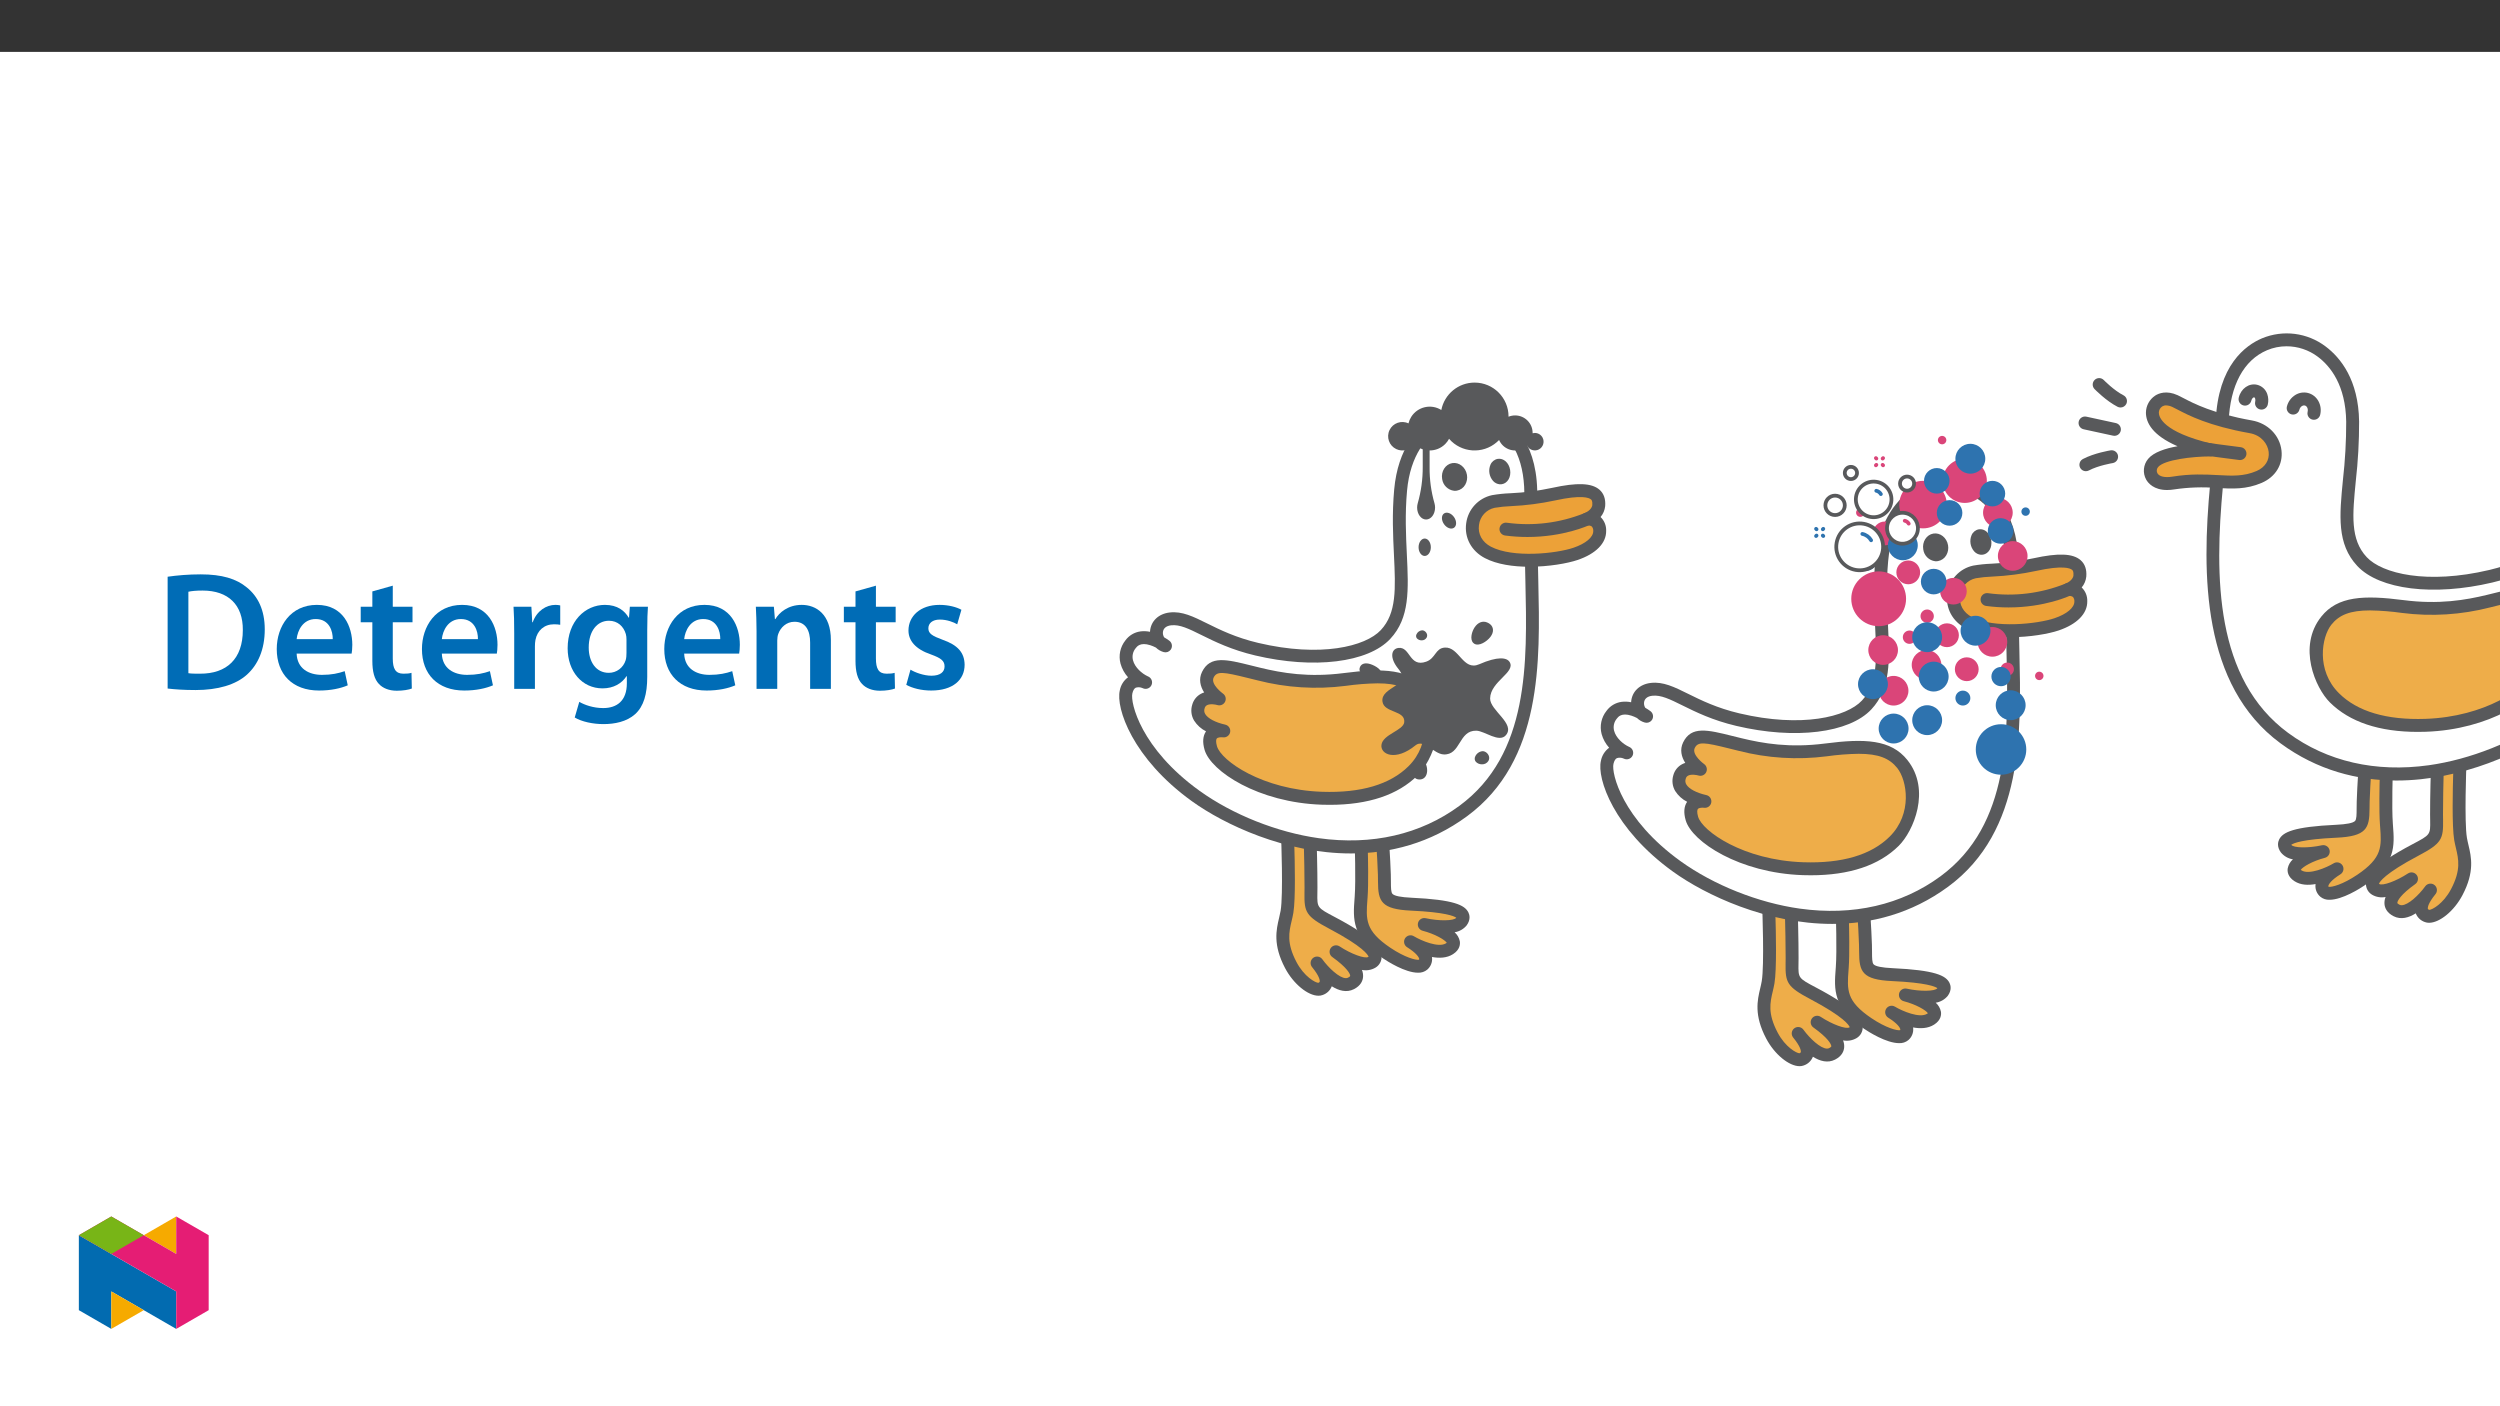 ﻿<?xml version="1.0" encoding="utf-8"?>
<svg xmlns="http://www.w3.org/2000/svg" xmlns:xlink="http://www.w3.org/1999/xlink" viewBox="0 0 960 540" version="1.1">
  <rect x="0" y="0" width="960" height="540" fill="#333333" stroke="none"/>
  <defs>
    <g>
      <symbol overflow="visible" id="glyph0-0">
        <path style="stroke:none;" d="M 0 0 L 32.375 0 L 32.375 -45.328 L 0 -45.328 Z M 16.188 -25.578 L 5.188 -42.094 L 27.188 -42.094 Z M 18.125 -22.656 L 29.141 -39.172 L 29.141 -6.156 Z M 5.188 -3.234 L 16.188 -19.75 L 27.188 -3.234 Z M 3.234 -39.172 L 14.25 -22.656 L 3.234 -6.156 Z M 3.234 -39.172 " />
      </symbol>
      <symbol overflow="visible" id="glyph0-1">
        <path style="stroke:none;" d="M 4.594 -0.125 C 7.25 0.188 10.75 0.453 15.344 0.453 C 23.828 0.453 30.75 -1.547 35.094 -5.5 C 39.234 -9.266 41.891 -15.016 41.891 -22.859 C 41.891 -30.234 39.297 -35.484 35.031 -38.922 C 31.016 -42.281 25.453 -43.969 17.281 -43.969 C 12.562 -43.969 8.156 -43.578 4.594 -43.062 Z M 12.562 -37.297 C 13.734 -37.562 15.469 -37.75 18 -37.75 C 27.969 -37.75 33.547 -32.188 33.469 -22.594 C 33.469 -11.531 27.328 -5.766 16.969 -5.828 C 15.344 -5.828 13.656 -5.828 12.562 -6.016 Z M 12.562 -37.297 " />
      </symbol>
      <symbol overflow="visible" id="glyph0-2">
        <path style="stroke:none;" d="M 31.016 -13.531 C 31.141 -14.25 31.281 -15.406 31.281 -16.906 C 31.281 -23.828 27.906 -32.25 17.672 -32.25 C 7.578 -32.25 2.266 -24.016 2.266 -15.281 C 2.266 -5.641 8.281 0.641 18.516 0.641 C 23.047 0.641 26.812 -0.188 29.531 -1.359 L 28.359 -6.797 C 25.906 -5.953 23.312 -5.375 19.625 -5.375 C 14.5 -5.375 10.094 -7.828 9.906 -13.531 Z M 9.906 -19.094 C 10.234 -22.344 12.297 -26.812 17.219 -26.812 C 22.531 -26.812 23.828 -22.016 23.766 -19.094 Z M 9.906 -19.094 " />
      </symbol>
      <symbol overflow="visible" id="glyph0-3">
        <path style="stroke:none;" d="M 5.562 -37.422 L 5.562 -31.531 L 1.094 -31.531 L 1.094 -25.578 L 5.562 -25.578 L 5.562 -10.75 C 5.562 -6.609 6.344 -3.688 8.094 -1.875 C 9.578 -0.266 11.984 0.719 14.953 0.719 C 17.422 0.719 19.547 0.328 20.719 -0.125 L 20.594 -6.156 C 19.688 -5.891 18.906 -5.828 17.484 -5.828 C 14.438 -5.828 13.406 -7.766 13.406 -11.656 L 13.406 -25.578 L 20.984 -25.578 L 20.984 -31.531 L 13.406 -31.531 L 13.406 -39.625 Z M 5.562 -37.422 " />
      </symbol>
      <symbol overflow="visible" id="glyph0-4">
        <path style="stroke:none;" d="M 4.281 0 L 12.234 0 L 12.234 -16.375 C 12.234 -17.219 12.297 -18.062 12.438 -18.781 C 13.141 -22.406 15.797 -24.797 19.547 -24.797 C 20.531 -24.797 21.234 -24.734 21.953 -24.609 L 21.953 -32.047 C 21.297 -32.188 20.844 -32.25 20.078 -32.25 C 16.641 -32.25 12.953 -29.984 11.391 -25.578 L 11.203 -25.578 L 10.875 -31.531 L 4.016 -31.531 C 4.203 -28.75 4.281 -25.641 4.281 -21.375 Z M 4.281 0 " />
      </symbol>
      <symbol overflow="visible" id="glyph0-5">
        <path style="stroke:none;" d="M 32.828 -22.469 C 32.828 -26.812 32.953 -29.391 33.094 -31.531 L 26.156 -31.531 L 25.828 -27.328 L 25.703 -27.328 C 24.219 -29.922 21.438 -32.25 16.578 -32.25 C 9 -32.25 2.266 -25.969 2.266 -15.609 C 2.266 -6.672 7.828 -0.188 15.672 -0.188 C 19.875 -0.188 23.047 -2.078 24.859 -4.859 L 25 -4.859 L 25 -2.141 C 25 4.656 21.109 7.375 15.922 7.375 C 12.109 7.375 8.734 6.156 6.734 4.984 L 4.984 11 C 7.703 12.625 11.984 13.531 16 13.531 C 20.328 13.531 24.922 12.625 28.172 9.719 C 31.469 6.734 32.828 2 32.828 -4.594 Z M 24.859 -13.797 C 24.859 -12.891 24.797 -11.781 24.547 -11 C 23.641 -8.094 21.047 -6.156 18.062 -6.156 C 13.078 -6.156 10.359 -10.484 10.359 -15.859 C 10.359 -22.281 13.656 -26.156 18.125 -26.156 C 21.5 -26.156 23.766 -23.953 24.609 -21.047 C 24.797 -20.391 24.859 -19.688 24.859 -18.906 Z M 24.859 -13.797 " />
      </symbol>
      <symbol overflow="visible" id="glyph0-6">
        <path style="stroke:none;" d="M 4.281 0 L 12.234 0 L 12.234 -18.578 C 12.234 -19.484 12.375 -20.469 12.625 -21.109 C 13.469 -23.5 15.672 -25.766 18.844 -25.766 C 23.188 -25.766 24.859 -22.344 24.859 -17.812 L 24.859 0 L 32.828 0 L 32.828 -18.719 C 32.828 -28.688 27.125 -32.25 21.625 -32.25 C 16.375 -32.25 12.953 -29.266 11.531 -26.812 L 11.328 -26.812 L 10.938 -31.531 L 4.016 -31.531 C 4.141 -28.812 4.281 -25.766 4.281 -22.141 Z M 4.281 0 " />
      </symbol>
      <symbol overflow="visible" id="glyph0-7">
        <path style="stroke:none;" d="M 2.328 -1.547 C 4.656 -0.266 8.094 0.641 11.906 0.641 C 20.266 0.641 24.734 -3.5 24.734 -9.266 C 24.672 -13.922 22.078 -16.828 16.312 -18.844 C 12.297 -20.328 10.812 -21.234 10.812 -23.25 C 10.812 -25.188 12.375 -26.609 15.219 -26.609 C 18 -26.609 20.594 -25.578 21.891 -24.797 L 23.5 -30.375 C 21.625 -31.406 18.578 -32.25 15.094 -32.25 C 7.766 -32.25 3.172 -27.969 3.172 -22.406 C 3.172 -18.641 5.703 -15.281 11.844 -13.203 C 15.734 -11.781 17.031 -10.75 17.031 -8.609 C 17.031 -6.547 15.469 -5.047 11.984 -5.047 C 9.125 -5.047 5.703 -6.281 3.953 -7.375 Z M 2.328 -1.547 " />
      </symbol>
    </g>
    <clipPath id="clip1">
      <path d="M 30.277 474 L 68 474 L 68 510.301 L 30.277 510.301 Z M 30.277 474 " />
    </clipPath>
    <clipPath id="clip2">
      <path d="M 42 495 L 56 495 L 56 510.301 L 42 510.301 Z M 42 495 " />
    </clipPath>
    <clipPath id="clip3">
      <path d="M 55 467.125 L 68 467.125 L 68 482 L 55 482 Z M 55 467.125 " />
    </clipPath>
    <clipPath id="clip4">
      <path d="M 30.277 467.125 L 80.133 467.125 L 80.133 510.301 L 30.277 510.301 Z M 30.277 467.125 " />
    </clipPath>
    <clipPath id="clip5">
      <path d="M 30.277 467.125 L 56 467.125 L 56 482 L 30.277 482 Z M 30.277 467.125 " />
    </clipPath>
  </defs>
  <g id="surface1">
    <path style=" stroke:none;fill-rule:nonzero;fill:rgb(100%,100%,100%);fill-opacity:1;" d="M 0 559.926 L 960 559.926 L 960 19.926 L 0 19.926 Z M 0 559.926 " />
    <path style=" stroke:none;fill-rule:nonzero;fill:rgb(93.3%,67.799%,28.6%);fill-opacity:1;" d="M 522.676 323.438 C 522.676 323.438 523.168 337.965 522.676 344.492 C 522.059 352.727 521.305 358.441 532.508 365.988 C 538.812 370.234 544.711 372 546.398 370.5 C 548.516 368.617 547.715 365.414 541.656 361.645 C 541.656 361.645 551.523 367.582 556.621 364.309 C 561.664 361.07 553.09 356.613 546.914 355.012 C 546.914 355.012 558.539 357.582 561.207 353.867 C 564.41 349.41 554.742 347.797 541.918 347.203 C 530.223 346.664 531.848 343.984 531.594 335.805 C 531.391 329.172 530.773 321.305 530.773 321.305 Z M 522.676 323.438 " />
    <path style=" stroke:none;fill-rule:nonzero;fill:rgb(34.499%,34.9%,35.699%);fill-opacity:1;" d="M 544.977 368.258 C 544.922 367.621 543.887 365.953 540.348 363.746 C 539.18 363.031 538.812 361.508 539.527 360.34 C 540.242 359.172 541.766 358.805 542.934 359.52 C 545.723 361.199 552.41 364.066 555.281 362.223 C 555.379 362.16 555.473 362.094 555.562 362.02 C 554.797 360.875 551.062 358.648 546.293 357.41 C 544.969 357.066 544.176 355.715 544.52 354.387 C 544.855 353.098 546.148 352.305 547.453 352.59 C 552.609 353.73 558.312 353.648 559.195 352.422 C 559.199 352.414 559.203 352.41 559.211 352.402 C 558.363 351.777 554.984 350.289 541.805 349.68 C 530.328 349.152 529.176 346.055 529.152 338.578 C 529.152 337.754 529.148 336.859 529.117 335.879 C 528.992 331.863 528.715 327.344 528.516 324.461 L 525.215 325.332 C 525.328 329.566 525.539 339.477 525.148 344.68 L 525.098 345.324 C 524.508 353.105 524.18 357.391 533.895 363.934 C 539.449 367.672 543.723 368.773 544.867 368.535 C 544.945 368.469 544.988 368.363 544.977 368.258 M 531.125 368.043 C 519.016 359.891 519.543 352.965 520.156 344.949 L 520.203 344.309 C 520.68 337.988 520.203 323.664 520.199 323.52 C 520.16 322.363 520.926 321.332 522.047 321.039 L 530.145 318.906 C 531.465 318.559 532.824 319.352 533.172 320.676 C 533.207 320.816 533.234 320.965 533.246 321.109 C 533.25 321.191 533.867 329.113 534.07 335.727 C 534.102 336.754 534.105 337.699 534.109 338.562 C 534.117 340.836 534.121 342.633 534.723 343.262 C 535.477 344.047 537.934 344.539 542.031 344.73 C 558.242 345.477 562.488 347.539 563.875 350.402 C 564.309 351.297 564.797 353.121 563.219 355.316 C 562.055 356.75 560.398 357.707 558.57 357.992 C 559.594 358.891 560.293 360.098 560.566 361.43 C 560.746 362.547 560.645 364.672 557.961 366.395 C 555.602 367.91 552.668 367.996 549.875 367.48 C 549.895 367.602 549.906 367.719 549.918 367.84 C 550.059 369.559 549.359 371.238 548.047 372.352 C 547.055 373.168 545.797 373.582 544.516 373.52 C 539.566 373.52 532.746 369.137 531.125 368.043 " />
    <path style=" stroke:none;fill-rule:nonzero;fill:rgb(93.3%,67.799%,28.6%);fill-opacity:1;" d="M 494.434 321.551 C 494.434 321.551 495.305 343.676 494.203 350.133 C 493.27 355.617 490.434 360.652 495.66 370.586 C 499.195 377.312 504.91 380.562 507.02 379.766 C 509.668 378.762 510.785 375.973 505.754 369.797 C 505.754 369.797 513.379 380.383 518.777 377.633 C 524.273 374.836 518.23 369.184 513.035 365.484 C 513.035 365.484 522.973 372.039 526.793 369.52 C 531.375 366.5 522.824 360.359 511.469 354.363 C 502.406 349.578 503.387 349.031 503.422 340.844 C 503.445 334.207 503.105 322.668 503.105 322.668 Z M 494.434 321.551 " />
    <path style=" stroke:none;fill-rule:nonzero;fill:rgb(34.499%,34.9%,35.699%);fill-opacity:1;" d="M 503.742 371.246 C 502.941 370.137 503.195 368.586 504.305 367.785 C 505.371 367.02 506.848 367.215 507.676 368.23 C 508.07 368.715 508.434 369.188 508.77 369.648 C 511.543 373.023 515.637 376.453 517.652 375.426 C 518.133 375.184 518.461 374.91 518.473 374.746 C 518.531 373.977 517.168 371.473 511.598 367.5 C 510.48 366.707 510.219 365.16 511.012 364.047 C 511.785 362.953 513.285 362.676 514.402 363.414 C 518.809 366.32 524.172 368.285 525.43 367.453 C 525.473 367.422 525.508 367.398 525.539 367.375 C 525.297 366.688 523.5 363.52 510.312 356.555 C 501.48 351.891 500.797 350.227 500.918 342.961 C 500.926 342.316 500.941 341.609 500.941 340.836 C 500.961 336.016 500.785 328.496 500.688 324.855 L 497.012 324.383 C 497.211 330.684 497.543 345.293 496.648 350.547 C 496.469 351.605 496.223 352.633 495.988 353.629 C 494.961 357.984 493.992 362.094 497.852 369.434 C 500.832 375.094 505.148 377.387 506.242 377.406 C 506.473 377.309 506.719 377.168 506.766 376.996 C 506.801 376.859 507.023 375.672 504.812 372.629 C 504.27 371.965 503.898 371.461 503.742 371.246 M 493.465 371.742 C 488.742 362.762 490.086 357.066 491.164 352.492 C 491.391 351.527 491.605 350.617 491.762 349.715 C 492.805 343.586 491.965 321.867 491.957 321.648 C 491.902 320.281 492.969 319.125 494.336 319.074 C 494.473 319.066 494.613 319.074 494.75 319.09 L 503.426 320.207 C 504.633 320.363 505.551 321.375 505.586 322.594 C 505.59 322.711 505.926 334.254 505.898 340.855 C 505.895 341.652 505.883 342.379 505.871 343.043 C 505.781 348.559 505.781 348.559 512.629 352.172 C 528.242 360.418 530.395 364.574 530.527 367.273 C 530.598 369.039 529.684 370.703 528.156 371.59 C 526.594 372.5 524.758 372.801 522.988 372.449 C 523.328 373.297 523.473 374.207 523.418 375.113 C 523.312 376.508 522.621 378.461 519.902 379.844 C 517.062 381.285 514.055 380.398 511.406 378.734 C 510.789 380.316 509.504 381.539 507.895 382.082 C 507.383 382.273 506.84 382.367 506.293 382.359 C 502.273 382.359 496.699 377.891 493.465 371.742 " />
    <path style=" stroke:none;fill-rule:nonzero;fill:rgb(100%,100%,100%);fill-opacity:1;" d="M 533.141 242.367 C 538.66 235.414 537.629 224.973 537.422 213.488 C 554.32 216.566 571.105 220.004 588.359 219.469 C 589.141 228.273 589.441 237.117 589.262 245.957 C 570.48 247.047 551.633 245.844 533.141 242.367 " />
    <path style=" stroke:none;fill-rule:nonzero;fill:rgb(100%,100%,100%);fill-opacity:1;" d="M 432.414 265.703 C 433.977 259.148 439.922 262.043 439.922 262.043 C 435.043 259.91 429.555 253.508 434.129 247.41 C 437.289 243.195 442.492 245.098 445.398 246.676 C 445.965 247.324 446.711 247.793 447.543 248.02 C 446.859 247.523 446.145 247.074 445.398 246.676 C 442.98 243.938 443.602 238.32 449.449 237.652 C 457.453 236.738 464.539 245.023 482.605 249.289 C 506.07 254.836 524.906 251.289 532.043 243.648 C 534.934 240.551 536.949 238.254 537.699 234.312 C 551.035 241.238 578.285 240.371 589.293 236.973 C 589.816 264.48 585.211 294.262 561.879 311.438 C 527.105 337.031 481.996 322.109 459.129 305.645 C 436.262 289.18 431.27 270.496 432.414 265.703 " />
    <path style=" stroke:none;fill-rule:nonzero;fill:rgb(41.199%,63.499%,20%);fill-opacity:1;" d="M 445.398 246.676 C 446.145 247.074 446.859 247.523 447.543 248.02 C 446.711 247.793 445.965 247.324 445.398 246.676 " />
    <path style=" stroke:none;fill-rule:nonzero;fill:rgb(100%,100%,100%);fill-opacity:1;" d="M 537.684 221.66 C 536.898 210.52 536.949 199.332 537.836 188.195 C 540.348 160.551 561.805 158.453 561.805 158.453 L 578.613 164.277 C 578.613 164.277 586.41 171.695 587.785 191.961 C 588.211 198.211 587.922 207.129 588.086 216.406 C 588.148 219.961 588.449 220.121 588.695 223.883 C 578.285 228.059 553.254 228.773 537.684 221.66 " />
    <path style=" stroke:none;fill-rule:nonzero;fill:rgb(34.499%,34.9%,35.699%);fill-opacity:1;" d="M 553.074 164.391 C 547.945 167.664 541.57 174.492 540.305 188.422 C 539.484 197.426 539.883 205.641 540.23 212.887 C 540.887 226.5 541.406 237.258 533.852 245.34 C 525.34 254.457 504.516 257.016 482.035 251.703 C 472.824 249.527 466.441 246.367 461.312 243.828 C 456.516 241.453 453.047 239.738 449.73 240.117 C 447.793 240.336 446.668 241.297 446.555 242.812 C 446.508 243.488 446.676 244.16 447.031 244.738 C 447.727 245.133 448.398 245.57 449.039 246.043 C 450.133 246.871 450.344 248.426 449.52 249.516 C 448.91 250.32 447.879 250.676 446.902 250.414 C 445.758 250.105 444.715 249.508 443.875 248.672 C 443.172 248.309 442.438 248 441.684 247.754 C 437.879 246.539 436.594 248.254 436.109 248.895 C 435.027 250.191 434.641 251.93 435.07 253.559 C 435.801 256.332 438.492 258.66 440.75 259.703 C 440.875 259.754 440.961 259.793 441.004 259.816 C 442.234 260.418 442.746 261.902 442.145 263.133 C 441.562 264.324 440.145 264.848 438.926 264.316 C 438.855 264.285 438.785 264.254 438.715 264.219 C 437.906 263.863 437 263.809 436.156 264.062 C 435.555 264.344 435.105 265.09 434.824 266.277 C 433.98 269.82 438.082 287.434 460.578 303.633 C 473.324 312.812 490.449 319.625 506.383 321.859 C 526.805 324.723 545.484 320.426 560.406 309.441 C 587.277 289.664 586.469 254.473 585.754 223.426 C 585.699 221.062 585.648 218.738 585.605 216.453 C 585.559 213.809 585.496 211.199 585.434 208.672 C 585.281 202.371 585.141 196.422 585.309 191.867 C 585.824 177.969 581.355 167.852 572.723 163.383 C 569.977 161.969 566.93 161.234 563.844 161.238 C 560.027 161.242 556.289 162.336 553.074 164.391 M 457.68 307.656 C 434.871 291.234 428.398 271.855 430 265.129 C 430.375 263.102 431.504 261.297 433.164 260.078 C 431.805 258.574 430.816 256.773 430.277 254.82 C 429.457 251.727 430.148 248.426 432.145 245.922 C 433.516 244.035 435.598 242.785 437.906 242.465 C 439.137 242.305 440.387 242.355 441.602 242.613 C 441.605 242.559 441.609 242.504 441.613 242.449 C 441.898 238.531 444.863 235.684 449.168 235.191 C 453.934 234.645 458.164 236.738 463.516 239.387 C 468.414 241.812 474.516 244.832 483.176 246.879 C 507.074 252.527 524.32 248.285 530.23 241.957 C 536.352 235.402 535.902 226.059 535.281 213.125 C 534.922 205.719 534.516 197.32 535.367 187.973 C 536.812 172.039 544.344 164.082 550.406 160.215 C 557.801 155.457 567.164 154.988 575 158.98 C 581.043 162.105 591.062 170.562 590.262 192.055 C 590.098 196.453 590.238 202.328 590.391 208.551 C 590.453 211.09 590.516 213.711 590.562 216.363 C 590.602 218.641 590.656 220.957 590.711 223.309 C 591.414 253.969 592.293 292.125 563.348 313.434 C 549.172 323.867 533.699 327.727 518.828 327.727 C 493.629 327.727 470.16 316.641 457.68 307.656 " />
    <path style=" stroke:none;fill-rule:nonzero;fill:rgb(93.3%,67.799%,28.6%);fill-opacity:1;" d="M 516.402 260.91 C 503.379 262.598 493.027 261.16 483.453 258.844 C 471.852 256.043 466.324 253.953 463.812 259.094 C 461.523 263.773 468.211 268.379 468.211 268.379 C 468.211 268.379 461.66 266.328 460.191 271.312 C 458.695 276.402 464.539 279.488 469.953 280.68 C 469.953 280.68 462.707 279.531 464.941 287.254 C 466.926 294.113 484.016 305.734 507.633 306.527 C 524.047 307.074 535.406 303.137 542.617 295.984 C 547.824 290.824 553.906 276.562 545.738 266.332 C 540.59 259.879 532.664 258.805 516.402 260.91 " />
    <path style=" stroke:none;fill-rule:nonzero;fill:rgb(34.499%,34.9%,35.699%);fill-opacity:1;" d="M 516.719 263.371 C 505.406 264.824 493.918 264.105 482.871 261.254 C 481.59 260.945 480.387 260.645 479.25 260.363 C 469.641 257.969 467.273 257.664 466.039 260.18 C 464.758 262.797 469.57 266.305 469.617 266.336 C 470.742 267.117 471.02 268.66 470.242 269.789 C 469.629 270.672 468.512 271.062 467.48 270.746 C 466.828 270.547 464.699 270.137 463.469 270.801 C 463.008 271.055 462.68 271.496 462.57 272.012 C 462.316 272.734 462.402 273.531 462.805 274.188 C 463.805 275.879 466.746 277.438 470.484 278.258 C 471.82 278.559 472.66 279.883 472.363 281.219 C 472.078 282.484 470.867 283.32 469.582 283.133 C 468.98 283.047 467.676 283.094 467.246 283.586 C 466.961 283.914 466.832 284.867 467.32 286.562 C 468.922 292.094 484.629 303.273 507.715 304.047 C 522.641 304.547 533.797 301.242 540.875 294.227 C 549.777 285.395 547.551 272.574 543.801 267.875 C 540.793 264.109 536.582 262.406 528.969 262.406 C 524.871 262.473 520.781 262.793 516.719 263.371 Z M 507.551 309.004 C 483.215 308.188 464.945 296.188 462.559 287.941 C 461.703 284.984 461.891 282.598 463.113 280.836 C 461.242 279.898 459.664 278.473 458.535 276.707 C 457.438 274.871 457.176 272.656 457.816 270.613 C 458.305 268.82 459.508 267.305 461.145 266.422 C 461.543 266.211 461.961 266.035 462.391 265.898 C 460.934 263.605 460.203 260.828 461.586 258.004 C 464.703 251.629 470.969 253.191 480.449 255.551 C 481.574 255.832 482.77 256.129 484.035 256.434 C 492.254 258.422 502.484 260.219 516.082 258.453 C 531.316 256.48 541.367 256.883 547.676 264.785 C 556.906 276.348 549.949 292.207 544.363 297.746 C 536.789 305.258 525.441 309.055 510.598 309.055 C 509.598 309.055 508.582 309.035 507.551 309.004 " />
    <path style=" stroke:none;fill-rule:nonzero;fill:rgb(92.2%,63.1%,21.999%);fill-opacity:1;" d="M 614.285 203.883 C 614.207 198.695 609.383 199.328 609.383 199.328 L 609.375 199.332 C 612.504 198.047 613.785 195.781 613.914 194.16 C 614.262 189.891 612.055 186.359 596.582 189.754 C 585.281 192.234 578.352 191.566 573.453 192.566 C 564.598 194.371 561.77 207.102 571.352 212.117 C 580.93 217.137 598.496 214.887 604.98 212.691 C 611.07 210.629 614.34 207.316 614.285 203.883 " />
    <path style=" stroke:none;fill-rule:nonzero;fill:rgb(34.499%,34.9%,35.699%);fill-opacity:1;" d="M 609.648 201.793 C 608.289 201.945 607.062 200.965 606.914 199.605 C 606.789 198.504 607.41 197.457 608.434 197.039 C 610.688 196.113 611.387 194.668 611.445 193.961 C 611.574 192.336 611.137 191.949 610.945 191.785 C 610.219 191.148 607.41 189.914 597.113 192.176 C 591.574 193.363 585.949 194.094 580.293 194.355 C 578.168 194.43 576.047 194.645 573.949 194.996 C 570.734 195.68 568.312 198.336 567.926 201.602 C 567.438 205.059 569.148 208.168 572.5 209.922 C 580.992 214.371 597.641 212.562 604.188 210.344 C 608.926 208.738 611.844 206.277 611.809 203.922 C 611.855 203.301 611.668 202.684 611.277 202.199 C 610.867 201.906 610.371 201.762 609.867 201.785 C 609.793 201.785 609.723 201.789 609.648 201.797 Z M 570.199 214.316 C 564.984 211.582 562.234 206.445 563.02 200.906 C 563.727 195.578 567.703 191.27 572.961 190.137 C 575.281 189.738 577.625 189.492 579.98 189.406 C 585.383 189.16 590.758 188.465 596.047 187.332 C 605.629 185.23 611.23 185.453 614.207 188.051 C 615.871 189.508 616.605 191.629 616.387 194.363 C 616.227 195.898 615.609 197.352 614.621 198.535 C 616.059 199.918 616.84 201.852 616.766 203.848 C 616.836 208.57 612.832 212.648 605.777 215.039 C 601.926 216.344 594.703 217.629 587.262 217.629 C 581.137 217.629 574.867 216.758 570.199 214.316 " />
    <path style=" stroke:none;fill-rule:nonzero;fill:rgb(34.499%,34.9%,35.699%);fill-opacity:1;" d="M 558.371 188.461 C 555.988 188.172 554.102 186.305 553.781 183.926 C 553.293 181.008 555.031 178.277 557.656 177.836 C 560.273 177.395 562.812 179.41 563.305 182.324 C 563.535 183.629 563.301 184.977 562.648 186.129 C 561.969 187.332 560.789 188.168 559.43 188.414 C 559.078 188.473 558.727 188.488 558.371 188.461 " />
    <path style=" stroke:none;fill-rule:nonzero;fill:rgb(34.499%,34.9%,35.699%);fill-opacity:1;" d="M 575.887 185.973 C 574.906 185.879 573.996 185.418 573.344 184.684 C 571.84 182.973 571.449 180.551 572.336 178.453 C 572.824 177.277 573.875 176.434 575.125 176.203 C 577.355 175.844 579.441 177.699 579.883 180.43 C 580.324 183.16 578.926 185.578 576.699 185.938 C 576.43 185.98 576.156 185.992 575.887 185.973 " />
    <path style=" stroke:none;fill-rule:nonzero;fill:rgb(34.499%,34.9%,35.699%);fill-opacity:1;" d="M 586.543 206.203 C 600.441 206.203 609.961 201.797 610.434 201.574 C 611.672 200.988 612.203 199.512 611.617 198.273 C 611.035 197.035 609.559 196.504 608.32 197.09 C 598.898 200.855 588.66 202.105 578.609 200.727 C 577.254 200.539 576.004 201.488 575.82 202.848 C 575.633 204.203 576.582 205.453 577.941 205.637 C 577.945 205.637 577.953 205.637 577.957 205.641 C 580.805 206.016 583.672 206.203 586.543 206.203 " />
    <path style=" stroke:none;fill-rule:nonzero;fill:rgb(93.3%,67.799%,28.6%);fill-opacity:1;" d="M 707.426 350.488 C 707.426 350.488 707.918 365.016 707.426 371.547 C 706.805 379.777 706.055 385.496 717.258 393.039 C 723.562 397.285 729.461 399.051 731.145 397.555 C 733.266 395.672 732.465 392.469 726.406 388.695 C 726.406 388.695 736.273 394.637 741.367 391.363 C 746.414 388.125 737.84 383.664 731.664 382.066 C 731.664 382.066 743.289 384.637 745.957 380.922 C 749.156 376.461 739.492 374.852 726.668 374.258 C 714.973 373.719 716.598 371.039 716.344 362.855 C 716.137 356.223 715.523 348.355 715.523 348.355 Z M 707.426 350.488 " />
    <path style=" stroke:none;fill-rule:nonzero;fill:rgb(34.499%,34.9%,35.699%);fill-opacity:1;" d="M 729.727 395.312 C 729.672 394.676 728.637 393.004 725.094 390.801 C 723.93 390.086 723.562 388.559 724.273 387.395 C 724.988 386.227 726.516 385.859 727.684 386.574 C 730.473 388.25 737.16 391.117 740.031 389.277 C 740.129 389.215 740.223 389.148 740.312 389.074 C 739.547 387.93 735.812 385.699 731.043 384.465 C 729.715 384.121 728.922 382.766 729.266 381.441 C 729.602 380.152 730.898 379.359 732.199 379.645 C 737.355 380.785 743.062 380.703 743.941 379.477 C 743.949 379.469 743.953 379.461 743.957 379.453 C 743.109 378.832 739.73 377.344 726.551 376.734 C 715.074 376.203 713.926 373.109 713.902 365.633 C 713.898 364.809 713.898 363.91 713.867 362.934 C 713.742 358.918 713.461 354.398 713.266 351.516 L 709.961 352.383 C 710.078 356.617 710.289 366.531 709.898 371.73 L 709.848 372.379 C 709.254 380.156 708.93 384.441 718.641 390.984 C 724.195 394.727 728.473 395.824 729.613 395.586 C 729.695 395.52 729.738 395.418 729.727 395.312 M 715.871 395.098 C 703.766 386.941 704.293 380.02 704.906 372 L 704.953 371.359 C 705.43 365.043 704.953 350.715 704.945 350.574 C 704.906 349.418 705.676 348.387 706.793 348.09 L 714.891 345.961 C 716.215 345.613 717.57 346.402 717.918 347.727 C 717.957 347.871 717.98 348.016 717.992 348.164 C 718 348.242 718.617 356.164 718.82 362.781 C 718.852 363.809 718.855 364.75 718.859 365.617 C 718.867 367.891 718.871 369.684 719.473 370.312 C 720.223 371.098 722.684 371.594 726.781 371.781 C 742.988 372.531 747.234 374.59 748.621 377.457 C 749.055 378.348 749.543 380.172 747.969 382.367 C 746.805 383.805 745.145 384.758 743.316 385.043 C 744.34 385.941 745.043 387.148 745.316 388.484 C 745.492 389.598 745.391 391.727 742.707 393.449 C 740.352 394.961 737.418 395.051 734.621 394.535 C 734.641 394.652 734.656 394.773 734.664 394.895 C 734.805 396.609 734.109 398.293 732.793 399.406 C 731.805 400.223 730.547 400.637 729.266 400.57 C 724.312 400.57 717.492 396.188 715.871 395.098 " />
    <path style=" stroke:none;fill-rule:nonzero;fill:rgb(93.3%,67.799%,28.6%);fill-opacity:1;" d="M 679.184 348.602 C 679.184 348.602 680.055 370.73 678.953 377.184 C 678.016 382.668 675.18 387.703 680.406 397.641 C 683.945 404.363 689.656 407.613 691.766 406.816 C 694.418 405.816 695.531 403.027 690.504 396.848 C 690.504 396.848 698.129 407.434 703.527 404.688 C 709.023 401.891 702.98 396.238 697.785 392.535 C 697.785 392.535 707.723 399.09 711.543 396.574 C 716.125 393.555 707.57 387.41 696.219 381.418 C 687.156 376.629 688.137 376.082 688.168 367.898 C 688.195 361.262 687.855 349.719 687.855 349.719 Z M 679.184 348.602 " />
    <path style=" stroke:none;fill-rule:nonzero;fill:rgb(34.499%,34.9%,35.699%);fill-opacity:1;" d="M 688.492 398.297 C 687.691 397.188 687.941 395.641 689.051 394.84 C 690.117 394.07 691.598 394.266 692.422 395.285 C 692.816 395.766 693.18 396.238 693.52 396.699 C 696.293 400.074 700.387 403.508 702.402 402.477 C 702.879 402.234 703.211 401.961 703.223 401.801 C 703.277 401.027 701.914 398.523 696.348 394.555 C 695.23 393.762 694.969 392.215 695.762 391.098 C 696.535 390.008 698.035 389.727 699.148 390.465 C 703.559 393.375 708.918 395.336 710.176 394.504 C 710.223 394.477 710.258 394.449 710.285 394.43 C 710.043 393.738 708.25 390.574 695.062 383.609 C 686.227 378.945 685.543 377.277 685.664 370.016 C 685.676 369.367 685.688 368.664 685.691 367.887 C 685.707 363.07 685.531 355.547 685.438 351.906 L 681.762 351.434 C 681.957 357.738 682.293 372.348 681.395 377.602 C 681.215 378.656 680.973 379.688 680.738 380.68 C 679.711 385.035 678.742 389.148 682.602 396.484 C 685.578 402.145 689.898 404.438 690.992 404.457 C 691.223 404.363 691.465 404.223 691.512 404.047 C 691.551 403.91 691.77 402.727 689.559 399.684 C 689.016 399.016 688.648 398.516 688.492 398.297 M 678.215 398.793 C 673.488 389.812 674.832 384.121 675.914 379.543 C 676.141 378.582 676.355 377.672 676.508 376.766 C 677.555 370.641 676.715 348.918 676.707 348.699 C 676.652 347.332 677.715 346.18 679.082 346.125 C 679.223 346.121 679.359 346.125 679.5 346.145 L 688.172 347.262 C 689.383 347.418 690.297 348.43 690.332 349.648 C 690.336 349.762 690.676 361.305 690.648 367.906 C 690.645 368.707 690.633 369.43 690.621 370.098 C 690.531 375.609 690.531 375.609 697.375 379.223 C 712.992 387.473 715.145 391.629 715.273 394.328 C 715.344 396.094 714.434 397.754 712.906 398.645 C 711.344 399.551 709.508 399.855 707.738 399.504 C 708.074 400.348 708.223 401.258 708.164 402.168 C 708.062 403.562 707.367 405.516 704.652 406.898 C 701.812 408.34 698.801 407.453 696.156 405.785 C 695.539 407.367 694.25 408.594 692.645 409.133 C 692.129 409.324 691.586 409.418 691.039 409.414 C 687.023 409.414 681.449 404.941 678.215 398.793 " />
    <path style=" stroke:none;fill-rule:nonzero;fill:rgb(100%,100%,100%);fill-opacity:1;" d="M 717.891 269.422 C 723.41 262.465 722.379 252.027 722.172 240.543 C 739.066 243.617 755.852 247.055 773.109 246.523 C 773.887 255.328 774.188 264.168 774.012 273.008 C 755.227 274.102 736.383 272.895 717.891 269.422 " />
    <path style=" stroke:none;fill-rule:nonzero;fill:rgb(100%,100%,100%);fill-opacity:1;" d="M 617.16 292.758 C 618.723 286.199 624.668 289.098 624.668 289.098 C 619.789 286.961 614.301 280.559 618.875 274.461 C 622.039 270.246 627.238 272.152 630.148 273.727 C 630.715 274.379 631.461 274.848 632.289 275.07 C 631.609 274.574 630.891 274.129 630.148 273.727 C 627.727 270.988 628.348 265.375 634.195 264.707 C 642.199 263.793 649.289 272.074 667.355 276.344 C 690.816 281.887 709.652 278.344 716.789 270.703 C 719.684 267.605 721.699 265.309 722.445 261.363 C 735.785 268.293 763.035 267.426 774.043 264.027 C 774.566 291.531 769.957 321.316 746.625 338.488 C 711.855 364.082 666.746 349.16 643.879 332.695 C 621.012 316.23 616.02 297.547 617.16 292.758 " />
    <path style=" stroke:none;fill-rule:nonzero;fill:rgb(41.199%,63.499%,20%);fill-opacity:1;" d="M 630.148 273.727 C 630.891 274.129 631.609 274.574 632.293 275.07 C 631.461 274.848 630.715 274.379 630.148 273.727 " />
    <path style=" stroke:none;fill-rule:nonzero;fill:rgb(100%,100%,100%);fill-opacity:1;" d="M 722.434 248.715 C 721.645 237.57 721.695 226.387 722.586 215.25 C 725.094 187.602 746.555 185.504 746.555 185.504 L 763.359 191.328 C 763.359 191.328 771.156 198.75 772.535 219.012 C 772.961 225.266 772.672 234.184 772.832 243.461 C 772.895 247.016 773.195 247.172 773.441 250.934 C 763.035 255.109 738 255.824 722.434 248.715 " />
    <path style=" stroke:none;fill-rule:nonzero;fill:rgb(34.499%,34.9%,35.699%);fill-opacity:1;" d="M 737.82 191.445 C 732.695 194.719 726.316 201.543 725.051 215.473 C 724.234 224.48 724.629 232.691 724.98 239.941 C 725.637 253.555 726.152 264.309 718.602 272.395 C 710.086 281.512 689.262 284.066 666.785 278.754 C 657.57 276.578 651.191 273.418 646.062 270.883 C 641.262 268.508 637.797 266.793 634.477 267.168 C 632.543 267.391 631.418 268.348 631.305 269.867 C 631.258 270.543 631.426 271.215 631.781 271.789 C 632.477 272.184 633.145 272.621 633.789 273.098 C 634.879 273.926 635.094 275.477 634.27 276.57 C 633.66 277.371 632.625 277.727 631.652 277.469 C 630.508 277.16 629.465 276.559 628.621 275.727 C 627.918 275.359 627.188 275.051 626.43 274.805 C 622.629 273.59 621.344 275.305 620.859 275.949 C 619.773 277.242 619.387 278.98 619.816 280.613 C 620.547 283.387 623.242 285.715 625.5 286.754 C 625.621 286.809 625.711 286.848 625.754 286.871 C 626.984 287.469 627.496 288.953 626.895 290.184 C 626.312 291.379 624.891 291.902 623.676 291.367 C 623.605 291.336 623.531 291.305 623.461 291.273 C 622.656 290.914 621.746 290.859 620.902 291.117 C 620.301 291.398 619.855 292.145 619.57 293.332 C 618.727 296.871 622.828 314.488 645.324 330.688 C 658.074 339.867 675.199 346.68 691.129 348.91 C 711.551 351.773 730.234 347.477 745.156 336.492 C 772.027 316.715 771.219 281.527 770.504 250.477 C 770.449 248.117 770.398 245.793 770.355 243.504 C 770.309 240.863 770.246 238.25 770.184 235.723 C 770.031 229.426 769.887 223.473 770.055 218.922 C 770.574 205.02 766.105 194.902 757.469 190.434 C 754.723 189.02 751.68 188.285 748.594 188.293 C 744.773 188.297 741.039 189.391 737.82 191.445 M 642.43 334.707 C 619.621 318.285 613.145 298.906 614.75 292.18 C 615.121 290.156 616.254 288.348 617.914 287.133 C 616.555 285.629 615.562 283.828 615.023 281.875 C 614.207 278.777 614.898 275.48 616.895 272.977 C 618.262 271.086 620.344 269.836 622.656 269.516 C 623.887 269.355 625.137 269.406 626.352 269.664 C 626.352 269.609 626.355 269.555 626.359 269.504 C 626.648 265.586 629.613 262.734 633.914 262.242 C 638.684 261.695 642.914 263.789 648.262 266.438 C 653.164 268.863 659.262 271.883 667.926 273.93 C 691.824 279.578 709.066 275.34 714.98 269.012 C 721.102 262.457 720.652 253.109 720.027 240.18 C 719.672 232.77 719.266 224.375 720.113 215.023 C 721.562 199.094 729.094 191.137 735.156 187.266 C 742.551 182.512 751.914 182.039 759.746 186.031 C 765.789 189.16 775.812 197.613 775.012 219.105 C 774.848 223.504 774.988 229.379 775.141 235.602 C 775.199 238.141 775.266 240.766 775.312 243.418 C 775.352 245.691 775.406 248.012 775.457 250.363 C 776.164 281.023 777.043 319.18 748.094 340.488 C 733.922 350.918 718.445 354.781 703.574 354.781 C 678.379 354.781 654.91 343.695 642.43 334.707 " />
    <path style=" stroke:none;fill-rule:nonzero;fill:rgb(93.3%,67.799%,28.6%);fill-opacity:1;" d="M 701.152 287.965 C 688.125 289.652 677.777 288.215 668.199 285.898 C 656.598 283.094 651.074 281.008 648.559 286.145 C 646.273 290.824 652.957 295.43 652.957 295.43 C 652.957 295.43 646.406 293.379 644.941 298.367 C 643.441 303.453 649.289 306.543 654.703 307.734 C 654.703 307.734 647.457 306.586 649.688 314.305 C 651.672 321.164 668.766 332.789 692.379 333.578 C 708.793 334.129 720.152 330.191 727.367 323.039 C 732.57 317.875 738.656 303.617 730.488 293.383 C 725.336 286.934 717.41 285.859 701.152 287.965 " />
    <path style=" stroke:none;fill-rule:nonzero;fill:rgb(34.499%,34.9%,35.699%);fill-opacity:1;" d="M 701.469 290.422 C 690.152 291.875 678.664 291.16 667.617 288.309 C 666.34 288 665.133 287.699 664 287.414 C 654.391 285.02 652.02 284.715 650.785 287.234 C 649.508 289.848 654.32 293.359 654.363 293.391 C 655.488 294.168 655.77 295.715 654.988 296.84 C 654.375 297.727 653.258 298.113 652.227 297.801 C 651.578 297.602 649.445 297.191 648.219 297.852 C 647.754 298.105 647.426 298.547 647.316 299.066 C 647.066 299.789 647.152 300.586 647.551 301.238 C 648.551 302.93 651.496 304.492 655.234 305.312 C 656.57 305.613 657.41 306.938 657.109 308.273 C 656.824 309.539 655.613 310.371 654.332 310.184 C 653.73 310.098 652.426 310.145 651.992 310.641 C 651.707 310.969 651.578 311.922 652.07 313.617 C 653.668 319.145 669.375 330.328 692.465 331.102 C 707.391 331.602 718.547 328.293 725.621 321.277 C 734.527 312.445 732.301 299.625 728.551 294.93 C 725.539 291.16 721.328 289.461 713.719 289.461 C 709.621 289.523 705.527 289.844 701.469 290.422 M 692.297 336.055 C 667.961 335.242 649.691 323.242 647.309 314.996 C 646.453 312.039 646.641 309.652 647.859 307.891 C 645.992 306.949 644.41 305.523 643.285 303.762 C 642.188 301.926 641.926 299.707 642.562 297.664 C 643.051 295.871 644.254 294.355 645.891 293.477 C 646.289 293.266 646.707 293.09 647.137 292.953 C 645.68 290.656 644.953 287.879 646.332 285.055 C 649.453 278.68 655.719 280.242 665.199 282.605 C 666.32 282.887 667.516 283.184 668.785 283.488 C 677 285.477 687.234 287.27 700.832 285.508 C 716.062 283.531 726.117 283.938 732.426 291.84 C 741.652 303.398 734.699 319.262 729.113 324.801 C 721.539 332.309 710.188 336.105 695.344 336.105 C 694.348 336.105 693.328 336.09 692.297 336.055 " />
    <path style=" stroke:none;fill-rule:nonzero;fill:rgb(92.2%,63.1%,21.999%);fill-opacity:1;" d="M 799.035 230.938 C 798.957 225.75 794.133 226.383 794.133 226.383 L 794.125 226.383 C 797.254 225.102 798.531 222.832 798.664 221.215 C 799.008 216.945 796.801 213.41 781.328 216.805 C 770.027 219.289 763.098 218.621 758.203 219.621 C 749.348 221.426 746.52 234.152 756.098 239.172 C 765.68 244.188 783.246 241.941 789.73 239.746 C 795.82 237.684 799.086 234.367 799.035 230.938 " />
    <path style=" stroke:none;fill-rule:nonzero;fill:rgb(34.499%,34.9%,35.699%);fill-opacity:1;" d="M 794.398 228.848 C 793.035 229 791.812 228.02 791.66 226.656 C 791.539 225.559 792.16 224.512 793.184 224.09 C 795.438 223.164 796.137 221.723 796.195 221.016 C 796.324 219.387 795.883 219.004 795.695 218.836 C 794.965 218.203 792.16 216.969 781.859 219.23 C 776.324 220.418 770.695 221.148 765.039 221.406 C 762.914 221.484 760.797 221.699 758.699 222.047 C 755.484 222.73 753.059 225.391 752.676 228.652 C 752.184 232.109 753.895 235.219 757.25 236.977 C 765.738 241.422 782.391 239.613 788.934 237.398 C 793.672 235.793 796.594 233.332 796.559 230.973 C 796.605 230.352 796.414 229.738 796.027 229.25 C 795.617 228.961 795.117 228.816 794.613 228.836 C 794.543 228.836 794.469 228.84 794.398 228.848 M 754.949 241.367 C 749.734 238.637 746.98 233.5 747.766 227.961 C 748.477 222.633 752.453 218.324 757.707 217.191 C 760.031 216.789 762.375 216.547 764.727 216.461 C 770.133 216.215 775.508 215.52 780.797 214.387 C 790.379 212.281 795.977 212.504 798.953 215.105 C 800.621 216.559 801.355 218.684 801.133 221.414 C 800.977 222.953 800.359 224.406 799.367 225.59 C 800.809 226.973 801.586 228.902 801.512 230.898 C 801.586 235.625 797.578 239.703 790.527 242.094 C 786.676 243.395 779.453 244.684 772.008 244.684 C 765.887 244.684 759.613 243.812 754.949 241.367 " />
    <path style=" stroke:none;fill-rule:nonzero;fill:rgb(34.499%,34.9%,35.699%);fill-opacity:1;" d="M 743.121 215.516 C 740.734 215.223 738.848 213.359 738.531 210.977 C 738.043 208.062 739.777 205.332 742.402 204.891 C 745.023 204.445 747.562 206.461 748.051 209.379 C 748.281 210.684 748.051 212.027 747.395 213.18 C 746.719 214.383 745.539 215.223 744.18 215.465 C 743.828 215.523 743.473 215.539 743.121 215.516 " />
    <path style=" stroke:none;fill-rule:nonzero;fill:rgb(34.499%,34.9%,35.699%);fill-opacity:1;" d="M 760.633 213.027 C 759.656 212.934 758.746 212.473 758.09 211.738 C 756.59 210.023 756.199 207.602 757.082 205.504 C 757.574 204.332 758.621 203.484 759.875 203.258 C 762.105 202.898 764.188 204.754 764.629 207.48 C 765.07 210.211 763.672 212.633 761.449 212.992 C 761.18 213.035 760.906 213.047 760.633 213.027 " />
    <path style=" stroke:none;fill-rule:nonzero;fill:rgb(34.499%,34.9%,35.699%);fill-opacity:1;" d="M 771.289 233.258 C 785.188 233.258 794.711 228.848 795.184 228.625 C 796.418 228.035 796.941 226.555 796.352 225.32 C 795.766 224.094 794.301 223.57 793.07 224.141 C 783.648 227.906 773.41 229.16 763.355 227.777 C 762 227.594 760.75 228.543 760.566 229.898 C 760.383 231.254 761.332 232.504 762.688 232.691 C 762.695 232.691 762.699 232.691 762.707 232.691 C 765.551 233.07 768.418 233.258 771.289 233.258 " />
    <path style=" stroke:none;fill-rule:nonzero;fill:rgb(93.3%,67.799%,28.6%);fill-opacity:1;" d="M 916.379 295.43 C 916.379 295.43 915.887 309.957 916.379 316.488 C 917 324.719 917.75 330.434 906.547 337.98 C 900.242 342.227 894.344 343.992 892.656 342.496 C 890.539 340.609 891.34 337.41 897.398 333.637 C 897.398 333.637 887.531 339.574 882.434 336.301 C 877.391 333.066 885.965 328.605 892.141 327.004 C 892.141 327.004 880.516 329.578 877.848 325.859 C 874.648 321.402 884.312 319.789 897.137 319.199 C 908.832 318.656 907.207 315.977 907.461 307.797 C 907.668 301.164 908.281 293.297 908.281 293.297 Z M 916.379 295.43 " />
    <path style=" stroke:none;fill-rule:nonzero;fill:rgb(34.499%,34.9%,35.699%);fill-opacity:1;" d="M 894.191 340.527 C 895.332 340.766 899.609 339.664 905.164 335.926 C 914.875 329.383 914.551 325.098 913.957 317.316 L 913.906 316.672 C 913.516 311.469 913.727 301.559 913.844 297.324 L 910.539 296.453 C 910.344 299.336 910.062 303.855 909.938 307.875 C 909.906 308.852 909.906 309.746 909.902 310.57 C 909.879 318.047 908.73 321.145 897.25 321.676 C 884.074 322.281 880.695 323.773 879.848 324.395 C 879.852 324.402 879.855 324.41 879.863 324.418 C 880.742 325.641 886.449 325.727 891.605 324.586 C 892.941 324.289 894.266 325.137 894.559 326.473 C 894.844 327.773 894.051 329.07 892.762 329.406 C 887.992 330.641 884.258 332.867 883.492 334.016 C 883.582 334.086 883.676 334.156 883.773 334.219 C 886.648 336.059 893.332 333.191 896.121 331.512 C 897.289 330.797 898.816 331.164 899.531 332.332 C 900.246 333.5 899.879 335.027 898.711 335.742 C 895.168 337.945 894.133 339.613 894.078 340.25 C 894.07 340.355 894.109 340.461 894.191 340.527 M 894.539 345.512 C 893.258 345.578 892 345.16 891.012 344.348 C 889.695 343.23 888.996 341.551 889.141 339.832 C 889.148 339.715 889.164 339.594 889.18 339.477 C 886.383 339.988 883.453 339.902 881.098 338.387 C 878.41 336.664 878.309 334.539 878.488 333.422 C 878.762 332.09 879.465 330.883 880.484 329.984 C 878.66 329.699 877 328.742 875.836 327.309 C 874.258 325.113 874.75 323.289 875.18 322.398 C 876.566 319.531 880.812 317.473 897.023 316.723 C 901.121 316.531 903.582 316.039 904.332 315.254 C 904.934 314.625 904.938 312.828 904.945 310.555 C 904.949 309.691 904.953 308.75 904.984 307.719 C 905.188 301.105 905.805 293.184 905.812 293.105 C 905.918 291.742 907.109 290.719 908.473 290.828 C 908.621 290.84 908.77 290.863 908.914 290.902 L 917.012 293.031 C 918.129 293.328 918.895 294.355 918.855 295.512 C 918.852 295.656 918.375 309.98 918.852 316.301 L 918.898 316.941 C 919.512 324.957 920.039 331.883 907.93 340.035 C 906.309 341.129 899.492 345.512 894.539 345.512 " />
    <path style=" stroke:none;fill-rule:nonzero;fill:rgb(93.3%,67.799%,28.6%);fill-opacity:1;" d="M 944.621 293.543 C 944.621 293.543 943.75 315.672 944.852 322.125 C 945.789 327.609 948.625 332.645 943.398 342.578 C 939.859 349.305 934.148 352.555 932.039 351.758 C 929.387 350.758 928.273 347.965 933.301 341.789 C 933.301 341.789 925.676 352.375 920.277 349.629 C 914.781 346.832 920.824 341.176 926.02 337.477 C 926.02 337.477 916.082 344.031 912.262 341.516 C 907.68 338.496 916.234 332.352 927.586 326.355 C 936.648 321.57 935.668 321.023 935.637 312.84 C 935.609 306.203 935.949 294.66 935.949 294.66 Z M 944.621 293.543 " />
    <path style=" stroke:none;fill-rule:nonzero;fill:rgb(34.499%,34.9%,35.699%);fill-opacity:1;" d="M 934.246 344.621 C 932.035 347.668 932.254 348.852 932.293 348.988 C 932.34 349.16 932.582 349.301 932.812 349.398 C 933.906 349.379 938.227 347.086 941.203 341.426 C 945.066 334.086 944.094 329.977 943.066 325.621 C 942.832 324.629 942.59 323.598 942.41 322.543 C 941.512 317.289 941.848 302.676 942.047 296.375 L 938.367 296.848 C 938.273 300.488 938.094 308.008 938.113 312.828 C 938.117 313.602 938.129 314.309 938.141 314.957 C 938.262 322.219 937.574 323.887 928.742 328.551 C 915.555 335.516 913.762 338.68 913.52 339.367 C 913.547 339.391 913.582 339.418 913.629 339.445 C 914.883 340.27 920.242 338.312 924.656 335.406 C 925.801 334.652 927.336 334.973 928.09 336.113 C 928.82 337.227 928.543 338.723 927.457 339.496 C 921.887 343.465 920.527 345.969 920.582 346.738 C 920.594 346.902 920.926 347.176 921.402 347.418 C 923.414 348.445 927.512 345.016 930.285 341.641 C 930.621 341.18 930.988 340.707 931.379 340.223 C 932.242 339.164 933.805 339.004 934.867 339.867 C 935.887 340.695 936.078 342.172 935.312 343.238 C 935.156 343.457 934.789 343.957 934.246 344.621 M 932.766 354.352 C 932.215 354.359 931.672 354.266 931.16 354.074 C 929.555 353.535 928.266 352.309 927.648 350.727 C 925 352.395 921.988 353.277 919.152 351.836 C 916.438 350.457 915.742 348.504 915.637 347.109 C 915.582 346.199 915.73 345.289 916.066 344.441 C 914.297 344.797 912.461 344.492 910.898 343.586 C 909.371 342.695 908.461 341.035 908.527 339.266 C 908.66 336.566 910.812 332.41 926.43 324.164 C 933.273 320.551 933.273 320.551 933.184 315.039 C 933.172 314.375 933.16 313.645 933.156 312.848 C 933.129 306.246 933.469 294.703 933.473 294.586 C 933.508 293.367 934.422 292.355 935.633 292.203 L 944.305 291.086 C 945.664 290.91 946.906 291.867 947.082 293.223 C 947.098 293.363 947.105 293.5 947.098 293.641 C 947.09 293.859 946.25 315.582 947.297 321.707 C 947.449 322.609 947.664 323.52 947.891 324.484 C 948.973 329.059 950.316 334.754 945.59 343.734 C 942.355 349.883 936.781 354.352 932.766 354.352 " />
    <path style=" stroke:none;fill-rule:nonzero;fill:rgb(100%,100%,100%);fill-opacity:1;" d="M 905.914 214.363 C 900.395 207.406 900.812 198.582 901.898 187.148 C 884.816 188.922 867.953 191.996 850.695 191.461 C 849.918 200.27 849.617 209.109 849.793 217.949 C 868.578 219.039 887.422 217.836 905.914 214.363 " />
    <path style=" stroke:none;fill-rule:nonzero;fill:rgb(100%,100%,100%);fill-opacity:1;" d="M 1006.645 237.695 C 1005.082 231.141 999.137 234.039 999.137 234.039 C 1004.012 231.902 1009.504 225.5 1004.93 219.402 C 1001.766 215.188 996.566 217.09 993.656 218.668 C 993.09 219.32 992.344 219.789 991.512 220.012 C 992.195 219.516 992.91 219.066 993.656 218.668 C 996.078 215.93 995.457 210.316 989.605 209.645 C 981.605 208.73 974.516 217.016 956.449 221.285 C 932.988 226.828 914.148 223.285 907.012 215.645 C 904.121 212.547 902.105 210.25 901.355 206.305 C 888.02 213.234 860.77 212.363 849.762 208.969 C 849.238 236.473 853.848 266.258 877.18 283.43 C 911.949 309.023 957.059 294.102 979.926 277.637 C 1002.793 261.172 1007.785 242.488 1006.645 237.695 " />
    <path style=" stroke:none;fill-rule:nonzero;fill:rgb(100%,100%,100%);fill-opacity:1;" d="M 901.371 193.656 C 902.008 185.398 903.582 173.445 903.418 161.898 C 903.027 134.141 881.793 130.406 881.793 130.406 L 864.59 134.93 C 864.59 134.93 856.25 141.73 853.328 161.832 C 852.426 168.031 852.031 176.945 851.16 186.184 C 850.824 189.723 850.609 192.113 850.363 195.875 C 860.77 200.051 885.805 200.766 901.371 193.656 " />
    <path style=" stroke:none;fill-rule:nonzero;fill:rgb(34.499%,34.9%,35.699%);fill-opacity:1;" d="M 878.039 132.973 C 875.461 132.969 872.906 133.484 870.531 134.488 C 861.582 138.281 856.352 148.027 855.805 161.93 C 855.625 166.477 855.027 172.395 854.395 178.66 C 854.141 181.18 853.875 183.781 853.629 186.418 C 850.285 221.836 850.645 260.82 878.648 281.434 C 893.57 292.418 912.25 296.711 932.672 293.852 C 948.605 291.617 965.727 284.805 978.477 275.625 C 1000.977 259.43 1005.078 241.812 1004.23 238.273 C 1003.949 237.086 1003.5 236.34 1002.902 236.055 C 1002.055 235.801 1001.148 235.855 1000.344 236.215 C 1000.27 236.246 1000.199 236.277 1000.129 236.309 C 998.875 236.855 997.414 236.285 996.867 235.031 C 996.332 233.812 996.855 232.391 998.051 231.809 C 998.094 231.789 998.18 231.746 998.305 231.695 C 1000.562 230.652 1003.258 228.328 1003.984 225.551 C 1004.418 223.922 1004.027 222.184 1002.945 220.891 C 1002.371 220.051 1001.469 219.5 1000.461 219.367 C 998.77 219.129 996.742 219.871 995.184 220.664 C 994.344 221.5 993.297 222.098 992.152 222.406 C 990.832 222.762 989.473 221.977 989.117 220.652 C 988.859 219.68 989.211 218.645 990.016 218.039 C 990.656 217.562 991.328 217.125 992.023 216.73 C 992.379 216.156 992.547 215.48 992.5 214.809 C 992.391 213.289 991.262 212.332 989.324 212.109 C 986.008 211.73 982.543 213.445 977.742 215.82 C 972.613 218.359 966.234 221.52 957.02 223.695 C 934.543 229.008 913.719 226.449 905.203 217.336 C 897.285 208.855 898.348 197.988 899.691 184.234 C 900.535 176.828 900.953 169.383 900.941 161.934 C 900.746 147.945 894.91 140.652 890.047 136.996 C 886.586 134.391 882.371 132.977 878.039 132.973 M 920.23 299.723 C 905.355 299.723 889.887 295.859 875.707 285.426 C 845.535 263.219 845.422 220.602 848.691 185.949 C 848.941 183.305 849.207 180.691 849.461 178.164 C 850.086 171.977 850.676 166.129 850.848 161.734 C 851.695 140.242 862.332 132.578 868.598 129.922 L 869.566 132.203 L 868.598 129.922 C 876.715 126.543 886.012 127.73 893.023 133.035 C 898.773 137.355 905.672 145.867 905.898 161.863 C 905.914 169.5 905.488 177.129 904.625 184.715 C 903.352 197.715 902.434 207.109 908.824 213.949 C 914.734 220.277 931.98 224.52 955.879 218.871 C 964.543 216.824 970.641 213.805 975.543 211.379 C 980.891 208.73 985.129 206.641 989.891 207.184 C 994.188 207.676 997.156 210.523 997.445 214.445 C 997.449 214.496 997.449 214.551 997.453 214.605 C 998.668 214.348 999.918 214.297 1001.148 214.457 C 1003.457 214.777 1005.539 216.027 1006.91 217.914 C 1008.906 220.418 1009.598 223.719 1008.781 226.812 C 1008.238 228.77 1007.25 230.57 1005.891 232.074 C 1007.551 233.289 1008.684 235.098 1009.055 237.121 C 1010.656 243.848 1004.184 263.227 981.375 279.648 C 968.895 288.637 945.426 299.723 920.23 299.723 " />
    <path style=" stroke:none;fill-rule:nonzero;fill:rgb(93.3%,67.799%,28.6%);fill-opacity:1;" d="M 922.652 232.906 C 935.68 234.594 946.027 233.152 955.602 230.84 C 967.203 228.035 972.73 225.945 975.242 231.086 C 977.531 235.766 970.848 240.371 970.848 240.371 C 970.848 240.371 977.395 238.32 978.863 243.305 C 980.363 248.395 974.516 251.484 969.102 252.672 C 969.102 252.672 976.348 251.523 974.117 259.246 C 972.129 266.105 955.039 277.727 931.422 278.52 C 915.012 279.066 903.648 275.133 896.438 267.98 C 891.234 262.816 885.148 248.555 893.316 238.324 C 898.465 231.875 906.391 230.797 922.652 232.906 " />
    <path style=" stroke:none;fill-rule:nonzero;fill:rgb(34.499%,34.9%,35.699%);fill-opacity:1;" d="M 910.086 234.398 C 902.473 234.398 898.262 236.102 895.254 239.871 C 891.504 244.566 889.277 257.387 898.184 266.219 C 905.258 273.234 916.414 276.543 931.34 276.043 C 954.43 275.27 970.133 264.086 971.734 258.559 C 972.223 256.863 972.094 255.91 971.812 255.582 C 971.379 255.086 970.074 255.039 969.473 255.125 C 968.117 255.324 966.859 254.383 966.66 253.031 C 966.473 251.746 967.305 250.539 968.57 250.254 C 972.309 249.43 975.254 247.871 976.254 246.18 C 976.652 245.527 976.738 244.73 976.484 244.008 C 976.375 243.488 976.043 243.043 975.578 242.789 C 974.43 242.172 972.355 242.496 971.586 242.738 C 970.281 243.145 968.891 242.418 968.48 241.113 C 968.156 240.074 968.547 238.945 969.441 238.328 C 969.484 238.297 974.297 234.789 973.016 232.176 C 971.785 229.656 969.414 229.961 959.805 232.355 C 958.668 232.641 957.465 232.938 956.184 233.25 C 945.141 236.098 933.648 236.816 922.336 235.363 C 918.277 234.785 914.184 234.465 910.086 234.398 M 928.457 281.047 C 913.613 281.047 902.266 277.25 894.691 269.738 C 889.105 264.199 882.148 248.34 891.379 236.777 C 897.688 228.875 907.742 228.477 922.973 230.445 C 936.57 232.211 946.805 230.418 955.02 228.43 C 956.289 228.125 957.48 227.824 958.605 227.547 C 968.09 225.18 974.352 223.621 977.473 229.996 C 978.852 232.82 978.125 235.598 976.668 237.895 C 977.098 238.027 977.516 238.203 977.914 238.414 C 979.551 239.297 980.754 240.812 981.242 242.605 C 981.879 244.648 981.617 246.863 980.52 248.703 C 979.395 250.465 977.812 251.891 975.941 252.832 C 977.164 254.594 977.352 256.977 976.496 259.934 C 974.113 268.18 955.844 280.184 931.504 280.996 C 930.473 281.031 929.457 281.047 928.457 281.047 " />
    <path style=" stroke:none;fill-rule:nonzero;fill:rgb(92.2%,63.1%,21.999%);fill-opacity:1;" d="M 826.781 177.793 C 830.914 172.793 848.785 172.793 848.785 172.793 C 826.781 167.547 826.52 160.086 826.512 158.461 C 826.5 155.438 829.523 151.438 835.211 154.02 C 838.777 155.641 845.961 160.645 864.309 163.891 C 874.703 165.73 877.441 178.875 867.508 183.145 C 857.57 187.414 849.727 183.02 834.551 185.48 C 826.062 186.855 824.219 180.895 826.781 177.793 " />
    <path style=" stroke:none;fill-rule:nonzero;fill:rgb(34.499%,34.9%,35.699%);fill-opacity:1;" d="M 831.777 155.672 C 831.246 155.656 830.723 155.801 830.273 156.082 C 829.492 156.621 829.016 157.5 828.992 158.449 C 829 160.113 830.488 165.883 849.359 170.383 C 850.691 170.695 851.512 172.031 851.199 173.363 C 850.934 174.484 849.934 175.273 848.785 175.27 C 841.848 175.273 831.027 176.547 828.691 179.371 C 828.133 180.031 828.035 180.973 828.449 181.734 C 829.18 183.008 831.312 183.492 834.152 183.035 C 841.281 181.879 846.789 182.176 851.652 182.438 C 857.219 182.738 861.621 182.977 866.527 180.867 C 869.801 179.461 871.535 176.719 871.168 173.535 C 870.816 170.531 868.43 167.137 863.875 166.332 C 848.168 163.555 840.348 159.465 836.148 157.266 C 835.379 156.867 834.738 156.527 834.188 156.277 C 833.434 155.91 832.613 155.703 831.777 155.672 M 832.16 188.164 C 827.043 188.164 824.891 185.492 824.148 184.199 C 822.715 181.645 823 178.469 824.871 176.215 C 827.008 173.629 831.566 172.176 836.18 171.355 C 826.449 167.141 824.051 162.25 824.035 158.473 C 824.055 155.832 825.383 153.379 827.582 151.918 C 828.965 151.023 831.934 149.809 836.234 151.762 C 836.883 152.059 837.605 152.438 838.445 152.875 C 842.406 154.945 849.785 158.805 864.738 161.449 C 870.855 162.531 875.418 167.16 876.09 172.965 C 876.715 178.363 873.801 183.137 868.488 185.422 C 862.512 187.988 857.355 187.711 851.383 187.391 C 845.902 186.938 840.387 187.117 834.945 187.926 C 834.023 188.082 833.094 188.16 832.16 188.164 " />
    <path style=" stroke:none;fill-rule:nonzero;fill:rgb(34.499%,34.9%,35.699%);fill-opacity:1;" d="M 888.535 161.195 C 887.168 161.195 886.055 160.082 886.055 158.711 C 886.055 158.512 886.082 158.312 886.129 158.121 C 886.398 157.023 885.906 155.918 885.051 155.707 C 884.684 155.625 884.297 155.695 883.984 155.898 C 883.469 156.227 883.105 156.742 882.969 157.336 C 882.625 158.664 881.273 159.461 879.949 159.117 C 878.641 158.777 877.848 157.457 878.156 156.145 C 878.613 154.273 879.789 152.66 881.43 151.652 C 882.867 150.766 884.605 150.496 886.246 150.895 C 889.766 151.77 891.875 155.543 890.941 159.312 C 890.668 160.418 889.676 161.191 888.535 161.195 " />
    <path style=" stroke:none;fill-rule:nonzero;fill:rgb(34.499%,34.9%,35.699%);fill-opacity:1;" d="M 868.406 157.285 C 867.039 157.285 865.926 156.176 865.926 154.805 C 865.926 154.609 865.953 154.414 865.996 154.227 C 866.102 153.824 866.094 153.402 865.965 153.012 C 865.926 152.898 865.805 152.629 865.602 152.582 C 865.301 152.504 864.715 152.973 864.5 153.863 C 864.18 155.195 862.84 156.012 861.508 155.691 C 860.176 155.371 859.359 154.031 859.68 152.699 C 860.527 149.184 863.637 147.008 866.762 147.762 C 868.562 148.211 870.016 149.543 870.621 151.301 C 871.082 152.613 871.152 154.035 870.816 155.391 C 870.547 156.5 869.551 157.285 868.406 157.285 " />
    <path style=" stroke:none;fill-rule:nonzero;fill:rgb(34.499%,34.9%,35.699%);fill-opacity:1;" d="M 860.164 176.66 C 860.062 176.66 859.957 176.656 859.855 176.641 C 846.523 174.977 839.824 173.859 839.758 173.848 C 838.406 173.621 837.496 172.34 837.723 170.992 C 837.949 169.641 839.227 168.73 840.578 168.957 C 840.645 168.969 847.258 170.074 860.469 171.723 C 861.828 171.891 862.789 173.129 862.621 174.488 C 862.465 175.727 861.414 176.66 860.164 176.66 " />
    <path style=" stroke:none;fill-rule:nonzero;fill:rgb(91.8%,62.7%,21.999%);fill-opacity:1;" d="M 806.078 147.668 C 806.078 147.668 810.199 151.918 814.281 154 " />
    <path style=" stroke:none;fill-rule:nonzero;fill:rgb(34.499%,34.9%,35.699%);fill-opacity:1;" d="M 814.277 156.48 C 813.887 156.48 813.5 156.387 813.152 156.211 C 808.758 153.965 804.477 149.578 804.297 149.395 C 803.344 148.41 803.367 146.84 804.348 145.887 C 805.332 144.934 806.902 144.957 807.855 145.941 C 807.895 145.98 811.754 149.93 815.406 151.793 C 816.629 152.418 817.109 153.91 816.488 155.129 C 816.062 155.961 815.211 156.48 814.277 156.48 " />
    <path style=" stroke:none;fill-rule:nonzero;fill:rgb(91.8%,62.7%,21.999%);fill-opacity:1;" d="M 810.867 175.379 C 810.867 175.379 805.02 176.316 800.973 178.465 " />
    <path style=" stroke:none;fill-rule:nonzero;fill:rgb(34.499%,34.9%,35.699%);fill-opacity:1;" d="M 800.973 180.941 C 799.605 180.941 798.492 179.832 798.492 178.465 C 798.492 177.547 799 176.703 799.812 176.273 C 804.172 173.961 810.219 172.973 810.477 172.934 C 811.828 172.715 813.098 173.637 813.316 174.984 C 813.531 176.336 812.613 177.609 811.262 177.828 C 811.207 177.836 805.758 178.73 802.133 180.652 C 801.773 180.844 801.379 180.941 800.973 180.941 " />
    <path style=" stroke:none;fill-rule:nonzero;fill:rgb(34.499%,34.9%,35.699%);fill-opacity:1;" d="M 811.941 167.355 C 811.766 167.355 811.59 167.336 811.414 167.297 L 800.121 164.844 C 798.781 164.555 797.934 163.234 798.223 161.898 C 798.516 160.559 799.836 159.711 801.172 160 L 812.465 162.453 C 813.805 162.746 814.652 164.062 814.363 165.402 C 814.113 166.539 813.105 167.355 811.941 167.355 " />
    <path style=" stroke:none;fill-rule:nonzero;fill:rgb(85.5%,27.1%,47.499%);fill-opacity:1;" d="M 754.465 176.16 C 759.152 176.16 762.949 179.957 762.949 184.641 C 762.949 189.328 759.152 193.125 754.465 193.125 C 749.781 193.125 745.984 189.328 745.984 184.641 C 745.984 179.957 749.781 176.16 754.465 176.16 " />
    <path style=" stroke:none;fill-rule:nonzero;fill:rgb(85.5%,27.1%,47.499%);fill-opacity:1;" d="M 772.883 207.793 C 776.027 207.793 778.578 210.344 778.578 213.488 C 778.578 216.633 776.027 219.184 772.883 219.184 C 769.738 219.184 767.188 216.633 767.188 213.488 C 767.188 210.344 769.738 207.793 772.883 207.793 " />
    <path style=" stroke:none;fill-rule:nonzero;fill:rgb(85.5%,27.1%,47.499%);fill-opacity:1;" d="M 721.406 219.41 C 727.219 219.41 731.93 224.121 731.93 229.934 C 731.93 235.746 727.219 240.457 721.406 240.457 C 715.598 240.457 710.887 235.746 710.887 229.934 C 710.887 224.121 715.598 219.41 721.406 219.41 " />
    <path style=" stroke:none;fill-rule:nonzero;fill:rgb(85.5%,27.1%,47.499%);fill-opacity:1;" d="M 767.188 191.156 C 770.336 191.156 772.883 193.707 772.883 196.852 C 772.883 199.996 770.336 202.547 767.188 202.547 C 764.043 202.547 761.496 199.996 761.496 196.852 C 761.496 193.707 764.043 191.156 767.188 191.156 " />
    <path style=" stroke:none;fill-rule:nonzero;fill:rgb(85.5%,27.1%,47.499%);fill-opacity:1;" d="M 739.797 249.625 C 742.941 249.625 745.488 252.176 745.488 255.32 C 745.488 258.465 742.941 261.016 739.797 261.016 C 736.648 261.016 734.102 258.465 734.102 255.32 C 734.102 252.176 736.648 249.625 739.797 249.625 " />
    <path style=" stroke:none;fill-rule:nonzero;fill:rgb(85.5%,27.1%,47.499%);fill-opacity:1;" d="M 765.09 240.777 C 768.234 240.777 770.785 243.328 770.785 246.473 C 770.785 249.617 768.234 252.168 765.09 252.168 C 761.945 252.168 759.395 249.617 759.395 246.473 C 759.395 243.328 761.945 240.777 765.09 240.777 " />
    <path style=" stroke:none;fill-rule:nonzero;fill:rgb(85.5%,27.1%,47.499%);fill-opacity:1;" d="M 727.145 259.547 C 730.289 259.547 732.84 262.094 732.84 265.238 C 732.84 268.387 730.289 270.934 727.145 270.934 C 724 270.934 721.449 268.387 721.449 265.238 C 721.449 262.094 724 259.547 727.145 259.547 " />
    <path style=" stroke:none;fill-rule:nonzero;fill:rgb(85.5%,27.1%,47.499%);fill-opacity:1;" d="M 723.129 243.93 C 726.273 243.93 728.82 246.48 728.82 249.625 C 728.82 252.77 726.273 255.32 723.129 255.32 C 719.98 255.32 717.434 252.77 717.434 249.625 C 717.434 246.48 719.98 243.93 723.129 243.93 " />
    <path style=" stroke:none;fill-rule:nonzero;fill:rgb(85.5%,27.1%,47.499%);fill-opacity:1;" d="M 738.449 184.641 C 743.488 184.641 747.574 188.73 747.574 193.77 C 747.574 198.809 743.488 202.895 738.449 202.895 C 733.406 202.895 729.32 198.809 729.32 193.77 C 729.32 188.73 733.406 184.641 738.449 184.641 " />
    <path style=" stroke:none;fill-rule:nonzero;fill:rgb(85.5%,27.1%,47.499%);fill-opacity:1;" d="M 750.117 221.906 C 752.941 221.906 755.234 224.195 755.234 227.023 C 755.234 229.852 752.941 232.141 750.117 232.141 C 747.289 232.141 744.996 229.852 744.996 227.023 C 744.996 224.195 747.289 221.906 750.117 221.906 " />
    <path style=" stroke:none;fill-rule:nonzero;fill:rgb(85.5%,27.1%,47.499%);fill-opacity:1;" d="M 740.031 234.043 C 741.445 234.043 742.594 235.188 742.594 236.602 C 742.594 238.012 741.445 239.16 740.031 239.16 C 738.621 239.16 737.473 238.012 737.473 236.602 C 737.473 235.188 738.621 234.043 740.031 234.043 " />
    <path style=" stroke:none;fill-rule:nonzero;fill:rgb(85.5%,27.1%,47.499%);fill-opacity:1;" d="M 733.242 242.121 C 734.656 242.121 735.805 243.27 735.805 244.684 C 735.805 246.094 734.656 247.242 733.242 247.242 C 731.832 247.242 730.684 246.094 730.684 244.684 C 730.684 243.27 731.832 242.121 733.242 242.121 " />
    <path style=" stroke:none;fill-rule:nonzero;fill:rgb(85.5%,27.1%,47.499%);fill-opacity:1;" d="M 770.785 254.426 C 772.199 254.426 773.344 255.574 773.344 256.988 C 773.344 258.398 772.199 259.547 770.785 259.547 C 769.371 259.547 768.223 258.398 768.223 256.988 C 768.223 255.574 769.371 254.426 770.785 254.426 " />
    <path style=" stroke:none;fill-rule:nonzero;fill:rgb(85.5%,27.1%,47.499%);fill-opacity:1;" d="M 723.789 200.258 C 726.312 200.258 728.359 202.305 728.359 204.828 C 728.359 207.352 726.312 209.398 723.789 209.398 C 721.262 209.398 719.215 207.352 719.215 204.828 C 719.215 202.305 721.262 200.258 723.789 200.258 " />
    <path style=" stroke:none;fill-rule:nonzero;fill:rgb(85.5%,27.1%,47.499%);fill-opacity:1;" d="M 755.234 252.414 C 757.758 252.414 759.805 254.461 759.805 256.988 C 759.805 259.512 757.758 261.559 755.234 261.559 C 752.711 261.559 750.664 259.512 750.664 256.988 C 750.664 254.461 752.711 252.414 755.234 252.414 " />
    <path style=" stroke:none;fill-rule:nonzero;fill:rgb(85.5%,27.1%,47.499%);fill-opacity:1;" d="M 747.633 239.359 C 750.16 239.359 752.207 241.406 752.207 243.93 C 752.207 246.457 750.16 248.504 747.633 248.504 C 745.109 248.504 743.062 246.457 743.062 243.93 C 743.062 241.406 745.109 239.359 747.633 239.359 " />
    <path style=" stroke:none;fill-rule:nonzero;fill:rgb(85.5%,27.1%,47.499%);fill-opacity:1;" d="M 732.77 215.219 C 735.293 215.219 737.34 217.266 737.34 219.789 C 737.34 222.316 735.293 224.363 732.77 224.363 C 730.246 224.363 728.199 222.316 728.199 219.789 C 728.199 217.266 730.246 215.219 732.77 215.219 " />
    <path style=" stroke:none;fill-rule:nonzero;fill:rgb(17.999%,45.099%,68.599%);fill-opacity:1;" d="M 716.711 211.484 C 718.836 211.484 720.559 213.207 720.559 215.336 C 720.559 217.461 718.836 219.184 716.711 219.184 C 714.582 219.184 712.859 217.461 712.859 215.336 C 712.859 213.207 714.582 211.484 716.711 211.484 " />
    <path style=" stroke:none;fill-rule:nonzero;fill:rgb(17.999%,45.099%,68.599%);fill-opacity:1;" d="M 748.637 192.051 C 751.348 192.051 753.547 194.25 753.547 196.961 C 753.547 199.672 751.348 201.871 748.637 201.871 C 745.922 201.871 743.727 199.672 743.727 196.961 C 743.727 194.25 745.922 192.051 748.637 192.051 " />
    <path style=" stroke:none;fill-rule:nonzero;fill:rgb(17.999%,45.099%,68.599%);fill-opacity:1;" d="M 743.727 179.73 C 746.438 179.73 748.637 181.93 748.637 184.641 C 748.637 187.355 746.438 189.555 743.727 189.555 C 741.012 189.555 738.816 187.355 738.816 184.641 C 738.816 181.93 741.012 179.73 743.727 179.73 " />
    <path style=" stroke:none;fill-rule:nonzero;fill:rgb(17.999%,45.099%,68.599%);fill-opacity:1;" d="M 768.223 198.973 C 770.938 198.973 773.137 201.172 773.137 203.883 C 773.137 206.594 770.938 208.793 768.223 208.793 C 765.512 208.793 763.312 206.594 763.312 203.883 C 763.312 201.172 765.512 198.973 768.223 198.973 " />
    <path style=" stroke:none;fill-rule:nonzero;fill:rgb(17.999%,45.099%,68.599%);fill-opacity:1;" d="M 765.09 184.641 C 767.801 184.641 770 186.84 770 189.551 C 770 192.266 767.801 194.465 765.09 194.465 C 762.379 194.465 760.18 192.266 760.18 189.551 C 760.18 186.84 762.379 184.641 765.09 184.641 " />
    <path style=" stroke:none;fill-rule:nonzero;fill:rgb(17.999%,45.099%,68.599%);fill-opacity:1;" d="M 742.531 218.426 C 745.242 218.426 747.441 220.625 747.441 223.336 C 747.441 226.051 745.242 228.246 742.531 228.246 C 739.82 228.246 737.621 226.051 737.621 223.336 C 737.621 220.625 739.82 218.426 742.531 218.426 " />
    <path style=" stroke:none;fill-rule:nonzero;fill:rgb(17.999%,45.099%,68.599%);fill-opacity:1;" d="M 768.398 256.105 C 770.441 256.105 772.098 257.762 772.098 259.805 C 772.098 261.852 770.441 263.508 768.398 263.508 C 766.352 263.508 764.695 261.852 764.695 259.805 C 764.695 257.762 766.352 256.105 768.398 256.105 " />
    <path style=" stroke:none;fill-rule:nonzero;fill:rgb(17.999%,45.099%,68.599%);fill-opacity:1;" d="M 742.531 254.07 C 745.699 254.07 748.27 256.637 748.27 259.805 C 748.27 262.973 745.699 265.543 742.531 265.543 C 739.363 265.543 736.793 262.973 736.793 259.805 C 736.793 256.637 739.363 254.07 742.531 254.07 " />
    <path style=" stroke:none;fill-rule:nonzero;fill:rgb(17.999%,45.099%,68.599%);fill-opacity:1;" d="M 740.031 238.945 C 743.203 238.945 745.77 241.512 745.77 244.68 C 745.77 247.848 743.203 250.418 740.031 250.418 C 736.863 250.418 734.297 247.848 734.297 244.68 C 734.297 241.512 736.863 238.945 740.031 238.945 " />
    <path style=" stroke:none;fill-rule:nonzero;fill:rgb(17.999%,45.099%,68.599%);fill-opacity:1;" d="M 758.598 236.461 C 761.766 236.461 764.336 239.031 764.336 242.199 C 764.336 245.367 761.766 247.938 758.598 247.938 C 755.43 247.938 752.863 245.367 752.863 242.199 C 752.863 239.031 755.43 236.461 758.598 236.461 " />
    <path style=" stroke:none;fill-rule:nonzero;fill:rgb(17.999%,45.099%,68.599%);fill-opacity:1;" d="M 730.684 203.664 C 733.855 203.664 736.422 206.23 736.422 209.398 C 736.422 212.57 733.855 215.137 730.684 215.137 C 727.516 215.137 724.949 212.57 724.949 209.398 C 724.949 206.23 727.516 203.664 730.684 203.664 " />
    <path style=" stroke:none;fill-rule:nonzero;fill:rgb(17.999%,45.099%,68.599%);fill-opacity:1;" d="M 719.215 256.988 C 722.387 256.988 724.953 259.555 724.953 262.723 C 724.953 265.891 722.387 268.461 719.215 268.461 C 716.047 268.461 713.48 265.891 713.48 262.723 C 713.48 259.555 716.047 256.988 719.215 256.988 " />
    <path style=" stroke:none;fill-rule:nonzero;fill:rgb(17.999%,45.099%,68.599%);fill-opacity:1;" d="M 753.742 265.199 C 755.328 265.199 756.613 266.48 756.613 268.066 C 756.613 269.648 755.328 270.934 753.742 270.934 C 752.16 270.934 750.875 269.648 750.875 268.066 C 750.875 266.48 752.16 265.199 753.742 265.199 " />
    <path style=" stroke:none;fill-rule:nonzero;fill:rgb(17.999%,45.099%,68.599%);fill-opacity:1;" d="M 772.098 265.07 C 775.27 265.07 777.836 267.637 777.836 270.805 C 777.836 273.977 775.27 276.543 772.098 276.543 C 768.93 276.543 766.363 273.977 766.363 270.805 C 766.363 267.637 768.93 265.07 772.098 265.07 " />
    <path style=" stroke:none;fill-rule:nonzero;fill:rgb(17.999%,45.099%,68.599%);fill-opacity:1;" d="M 756.613 170.422 C 759.781 170.422 762.348 172.992 762.348 176.16 C 762.348 179.328 759.781 181.898 756.613 181.898 C 753.441 181.898 750.875 179.328 750.875 176.16 C 750.875 172.992 753.441 170.422 756.613 170.422 " />
    <path style=" stroke:none;fill-rule:nonzero;fill:rgb(17.999%,45.099%,68.599%);fill-opacity:1;" d="M 768.398 278.105 C 773.75 278.105 778.09 282.445 778.09 287.801 C 778.09 293.152 773.75 297.492 768.398 297.492 C 763.043 297.492 758.703 293.152 758.703 287.801 C 758.703 282.445 763.043 278.105 768.398 278.105 " />
    <path style=" stroke:none;fill-rule:nonzero;fill:rgb(17.999%,45.099%,68.599%);fill-opacity:1;" d="M 777.836 194.84 C 778.73 194.84 779.457 195.566 779.457 196.461 C 779.457 197.355 778.73 198.078 777.836 198.078 C 776.941 198.078 776.219 197.355 776.219 196.461 C 776.219 195.566 776.941 194.84 777.836 194.84 " />
    <path style=" stroke:none;fill-rule:nonzero;fill:rgb(85.5%,27.1%,47.499%);fill-opacity:1;" d="M 714.355 195.234 C 715.25 195.234 715.977 195.957 715.977 196.852 C 715.977 197.746 715.25 198.473 714.355 198.473 C 713.461 198.473 712.738 197.746 712.738 196.852 C 712.738 195.957 713.461 195.234 714.355 195.234 " />
    <path style=" stroke:none;fill-rule:nonzero;fill:rgb(85.5%,27.1%,47.499%);fill-opacity:1;" d="M 745.77 167.383 C 746.664 167.383 747.391 168.105 747.391 169 C 747.391 169.895 746.664 170.621 745.77 170.621 C 744.875 170.621 744.152 169.895 744.152 169 C 744.152 168.105 744.875 167.383 745.77 167.383 " />
    <path style=" stroke:none;fill-rule:nonzero;fill:rgb(85.5%,27.1%,47.499%);fill-opacity:1;" d="M 783.082 257.926 C 783.977 257.926 784.703 258.652 784.703 259.547 C 784.703 260.441 783.977 261.164 783.082 261.164 C 782.188 261.164 781.465 260.441 781.465 259.547 C 781.465 258.652 782.188 257.926 783.082 257.926 " />
    <path style=" stroke:none;fill-rule:nonzero;fill:rgb(17.999%,45.099%,68.599%);fill-opacity:1;" d="M 727.145 274.02 C 730.312 274.02 732.883 276.59 732.883 279.758 C 732.883 282.926 730.312 285.496 727.145 285.496 C 723.977 285.496 721.406 282.926 721.406 279.758 C 721.406 276.59 723.977 274.02 727.145 274.02 " />
    <path style=" stroke:none;fill-rule:nonzero;fill:rgb(17.999%,45.099%,68.599%);fill-opacity:1;" d="M 740.031 270.809 C 743.203 270.809 745.77 273.375 745.77 276.543 C 745.77 279.715 743.203 282.281 740.031 282.281 C 736.863 282.281 734.297 279.715 734.297 276.543 C 734.297 273.375 736.863 270.809 740.031 270.809 " />
    <path style=" stroke:none;fill-rule:nonzero;fill:rgb(100%,100%,100%);fill-opacity:1;" d="M 705.262 208.434 C 706.121 203.543 710.781 200.277 715.672 201.141 C 720.562 202 723.824 206.66 722.965 211.547 C 722.105 216.438 717.445 219.703 712.559 218.844 C 707.668 217.984 704.402 213.324 705.262 208.434 " />
    <path style="fill:none;stroke-width:2;stroke-linecap:round;stroke-linejoin:round;stroke:rgb(34.499%,34.9%,35.699%);stroke-opacity:1;stroke-miterlimit:4;" d="M -0.001 0 C 1.188 6.769 7.638 11.289 14.407 10.095 C 21.177 8.905 25.691 2.455 24.502 -4.309 C 23.312 -11.078 16.862 -15.598 10.098 -14.408 C 3.329 -13.219 -1.19 -6.769 -0.001 0 Z M -0.001 0 " transform="matrix(0.723,0,0,-0.723,705.262,208.434)" />
    <path style="fill:none;stroke-width:2;stroke-linecap:round;stroke-linejoin:round;stroke:rgb(17.999%,45.099%,68.599%);stroke-opacity:1;stroke-miterlimit:4;" d="M 0.002 -0.001 C 1.97 -0.406 3.667 -1.639 4.668 -3.38 " transform="matrix(0.723,0,0,-0.723,715.135,205.027)" />
    <path style=" stroke:none;fill-rule:nonzero;fill:rgb(100%,100%,100%);fill-opacity:1;" d="M 712.742 190.645 C 713.363 186.926 716.883 184.41 720.605 185.031 C 724.328 185.652 726.84 189.172 726.219 192.895 C 725.598 196.617 722.078 199.129 718.359 198.508 C 714.637 197.887 712.121 194.367 712.742 190.645 " />
    <path style="fill:none;stroke-width:2;stroke-linecap:round;stroke-linejoin:round;stroke:rgb(34.499%,34.9%,35.699%);stroke-opacity:1;stroke-miterlimit:4;" d="M -0.001 0.002 C 0.859 5.149 5.73 8.631 10.882 7.771 C 16.035 6.911 19.511 2.04 18.652 -3.112 C 17.792 -8.265 12.921 -11.741 7.774 -10.882 C 2.621 -10.022 -0.861 -5.151 -0.001 0.002 Z M -0.001 0.002 " transform="matrix(0.723,0,0,-0.723,712.743,190.646)" />
    <path style="fill:none;stroke-width:2;stroke-linecap:round;stroke-linejoin:round;stroke:rgb(17.999%,45.099%,68.599%);stroke-opacity:1;stroke-miterlimit:4;" d="M -0.001 0.002 C 1.026 -0.209 1.908 -0.852 2.432 -1.76 " transform="matrix(0.723,0,0,-0.723,720.493,188.459)" />
    <path style=" stroke:none;fill-rule:nonzero;fill:rgb(100%,100%,100%);fill-opacity:1;" d="M 708.398 194.051 C 708.398 196.105 706.734 197.773 704.676 197.773 C 702.621 197.773 700.953 196.105 700.953 194.051 C 700.953 191.992 702.621 190.324 704.676 190.324 C 706.734 190.324 708.398 191.992 708.398 194.051 " />
    <path style="fill:none;stroke-width:2;stroke-linecap:round;stroke-linejoin:round;stroke:rgb(34.499%,34.9%,35.699%);stroke-opacity:1;stroke-miterlimit:4;" d="M -0.002 -0.002 C -0.002 -2.846 -2.306 -5.154 -5.155 -5.154 C -7.999 -5.154 -10.307 -2.846 -10.307 -0.002 C -10.307 2.848 -7.999 5.156 -5.155 5.156 C -2.306 5.156 -0.002 2.848 -0.002 -0.002 Z M -0.002 -0.002 " transform="matrix(0.723,0,0,-0.723,708.4,194.05)" />
    <path style=" stroke:none;fill-rule:nonzero;fill:rgb(100%,100%,100%);fill-opacity:1;" d="M 713.098 181.613 C 713.098 182.91 712.047 183.965 710.75 183.965 C 709.453 183.965 708.398 182.91 708.398 181.613 C 708.398 180.316 709.453 179.266 710.75 179.266 C 712.047 179.266 713.098 180.316 713.098 181.613 " />
    <path style="fill:none;stroke-width:2;stroke-linecap:round;stroke-linejoin:round;stroke:rgb(34.499%,34.9%,35.699%);stroke-opacity:1;stroke-miterlimit:4;" d="M -0 0.001 C -0 -1.794 -1.455 -3.253 -3.25 -3.253 C -5.044 -3.253 -6.504 -1.794 -6.504 0.001 C -6.504 1.796 -5.044 3.251 -3.25 3.251 C -1.455 3.251 -0 1.796 -0 0.001 Z M -0 0.001 " transform="matrix(0.723,0,0,-0.723,713.098,181.614)" />
    <path style=" stroke:none;fill-rule:nonzero;fill:rgb(100%,100%,100%);fill-opacity:1;" d="M 732.309 182.992 C 733.805 182.992 735.016 184.199 735.016 185.695 C 735.016 187.188 733.805 188.398 732.309 188.398 C 730.816 188.398 729.609 187.188 729.609 185.695 C 729.609 184.199 730.816 182.992 732.309 182.992 " />
    <path style="fill:none;stroke-width:2;stroke-linecap:round;stroke-linejoin:round;stroke:rgb(34.499%,34.9%,35.699%);stroke-opacity:1;stroke-miterlimit:4;" d="M -0.002 -0.002 C 2.068 -0.002 3.744 -1.673 3.744 -3.744 C 3.744 -5.809 2.068 -7.485 -0.002 -7.485 C -2.068 -7.485 -3.738 -5.809 -3.738 -3.744 C -3.738 -1.673 -2.068 -0.002 -0.002 -0.002 Z M -0.002 -0.002 " transform="matrix(0.723,0,0,-0.723,732.31,182.99)" />
    <path style="fill:none;stroke-width:2;stroke-linecap:round;stroke-linejoin:round;stroke:rgb(85.5%,27.1%,47.499%);stroke-opacity:1;stroke-miterlimit:4;" d="M 0.002 0.002 L -0.252 0.251 " transform="matrix(0.723,0,0,-0.723,720.522,176.091)" />
    <path style="fill:none;stroke-width:2;stroke-linecap:round;stroke-linejoin:round;stroke:rgb(85.5%,27.1%,47.499%);stroke-opacity:1;stroke-miterlimit:4;" d="M 0 -0.001 L -0.248 0.247 " transform="matrix(0.723,0,0,-0.723,723.109,178.679)" />
    <path style="fill:none;stroke-width:2;stroke-linecap:round;stroke-linejoin:round;stroke:rgb(85.5%,27.1%,47.499%);stroke-opacity:1;stroke-miterlimit:4;" d="M 0.002 0.002 L -0.252 -0.252 " transform="matrix(0.723,0,0,-0.723,720.522,178.498)" />
    <path style="fill:none;stroke-width:2;stroke-linecap:round;stroke-linejoin:round;stroke:rgb(85.5%,27.1%,47.499%);stroke-opacity:1;stroke-miterlimit:4;" d="M 0 0.001 L -0.248 -0.248 " transform="matrix(0.723,0,0,-0.723,723.109,175.911)" />
    <path style="fill:none;stroke-width:2;stroke-linecap:round;stroke-linejoin:round;stroke:rgb(17.999%,45.099%,68.599%);stroke-opacity:1;stroke-miterlimit:4;" d="M 0.001 0.001 L -0.253 0.249 " transform="matrix(0.723,0,0,-0.723,697.554,203.247)" />
    <path style="fill:none;stroke-width:2;stroke-linecap:round;stroke-linejoin:round;stroke:rgb(17.999%,45.099%,68.599%);stroke-opacity:1;stroke-miterlimit:4;" d="M -0 0.003 L -0.249 0.251 " transform="matrix(0.723,0,0,-0.723,700.141,205.834)" />
    <path style="fill:none;stroke-width:2;stroke-linecap:round;stroke-linejoin:round;stroke:rgb(17.999%,45.099%,68.599%);stroke-opacity:1;stroke-miterlimit:4;" d="M 0.001 0 L -0.253 -0.248 " transform="matrix(0.723,0,0,-0.723,697.554,205.653)" />
    <path style="fill:none;stroke-width:2;stroke-linecap:round;stroke-linejoin:round;stroke:rgb(17.999%,45.099%,68.599%);stroke-opacity:1;stroke-miterlimit:4;" d="M -0 -0.001 L -0.249 -0.249 " transform="matrix(0.723,0,0,-0.723,700.141,203.066)" />
    <path style=" stroke:none;fill-rule:nonzero;fill:rgb(100%,100%,100%);fill-opacity:1;" d="M 724.621 202.441 C 724.848 199.168 727.684 196.699 730.957 196.926 C 734.227 197.156 736.695 199.988 736.469 203.262 C 736.242 206.531 733.406 209 730.133 208.773 C 726.863 208.547 724.395 205.711 724.621 202.441 " />
    <path style="fill:none;stroke-width:2;stroke-linecap:round;stroke-linejoin:round;stroke:rgb(34.499%,34.9%,35.699%);stroke-opacity:1;stroke-miterlimit:4;" d="M 0 -0.002 C 0.314 4.529 4.239 7.946 8.769 7.632 C 13.295 7.313 16.712 3.394 16.398 -1.137 C 16.085 -5.662 12.159 -9.079 7.629 -8.766 C 3.103 -8.452 -0.314 -4.527 0 -0.002 Z M 0 -0.002 " transform="matrix(0.723,0,0,-0.723,724.621,202.44)" />
    <path style="fill:none;stroke-width:2;stroke-linecap:round;stroke-linejoin:round;stroke:rgb(85.5%,27.1%,47.499%);stroke-opacity:1;stroke-miterlimit:4;" d="M -0.002 0 C 0.89 -0.184 1.658 -0.741 2.112 -1.53 " transform="matrix(0.723,0,0,-0.723,731.423,199.973)" />
    <path style=" stroke:none;fill-rule:nonzero;fill:rgb(34.499%,34.9%,35.699%);fill-opacity:1;" d="M 589.367 166.25 C 589.082 166.254 588.797 166.293 588.523 166.371 C 588.523 166.328 588.527 166.289 588.527 166.25 C 588.531 162.539 585.523 159.527 581.812 159.523 C 580.941 159.523 580.082 159.691 579.277 160.02 C 579.277 159.992 579.281 159.969 579.281 159.941 C 579.281 152.746 573.449 146.914 566.25 146.914 C 560.02 146.91 554.66 151.328 553.465 157.441 C 549.539 154.98 544.363 156.164 541.902 160.09 C 541.422 160.855 541.066 161.699 540.852 162.582 C 538.129 161.285 534.871 162.441 533.574 165.164 C 532.277 167.887 533.434 171.148 536.156 172.445 C 538.621 173.617 541.57 172.793 543.07 170.512 C 546.352 173.793 551.672 173.797 554.957 170.516 C 555.547 169.922 556.047 169.246 556.441 168.504 C 561.148 173.922 569.359 174.496 574.777 169.785 C 575.078 169.523 575.371 169.246 575.648 168.957 C 577.137 172.352 581.094 173.898 584.492 172.41 C 585.191 172.102 585.836 171.676 586.395 171.152 C 587.25 172.797 589.277 173.438 590.922 172.586 C 592.566 171.73 593.207 169.703 592.355 168.059 C 591.773 166.945 590.625 166.246 589.367 166.25 " />
    <path style=" stroke:none;fill-rule:nonzero;fill:rgb(34.499%,34.9%,35.699%);fill-opacity:1;" d="M 548.969 179.449 L 548.969 166.055 L 546.328 166.055 L 546.328 179.273 C 546.355 184 545.711 188.707 544.41 193.25 C 544.254 193.789 544.176 194.348 544.176 194.91 C 544.176 197.441 545.719 199.492 547.621 199.492 C 549.527 199.492 551.07 197.441 551.07 194.91 C 551.07 194.34 550.992 193.773 550.832 193.227 C 549.551 188.75 548.922 184.109 548.969 179.449 " />
    <path style=" stroke:none;fill-rule:nonzero;fill:rgb(34.499%,34.9%,35.699%);fill-opacity:1;" d="M 547.086 206.797 C 548.387 206.797 549.441 208.293 549.441 210.145 C 549.441 211.992 548.387 213.488 547.086 213.488 C 545.789 213.488 544.734 211.992 544.734 210.145 C 544.734 208.293 545.789 206.797 547.086 206.797 " />
    <path style=" stroke:none;fill-rule:nonzero;fill:rgb(34.499%,34.9%,35.699%);fill-opacity:1;" d="M 554.496 197.184 C 555.559 196.434 557.285 197.055 558.348 198.566 C 559.41 200.078 559.41 201.91 558.348 202.656 C 557.285 203.406 555.559 202.785 554.496 201.273 C 553.434 199.762 553.434 197.93 554.496 197.184 " />
    <path style=" stroke:none;fill-rule:nonzero;fill:rgb(34.499%,34.9%,35.699%);fill-opacity:1;" d="M 530.312 259.051 C 530.375 258.922 530.418 258.785 530.434 258.645 L 530.434 258.641 C 530.641 256.926 527.27 255.125 525.363 254.801 C 523.625 254.508 522.402 255.18 522.094 256.594 L 522.062 256.777 C 521.977 257.512 522.223 258.863 524.879 259.637 C 526.051 259.977 529.57 260.605 530.312 259.051 " />
    <path style=" stroke:none;fill-rule:nonzero;fill:rgb(34.499%,34.9%,35.699%);fill-opacity:1;" d="M 569.066 293.5 C 570.059 293.547 571 293.059 571.535 292.219 C 571.91 291.59 571.961 290.816 571.668 290.145 C 571.344 289.359 570.684 288.762 569.871 288.516 C 569.691 288.469 569.508 288.445 569.324 288.449 C 568.086 288.555 567 289.328 566.492 290.465 C 566.141 291.148 566.238 291.973 566.738 292.551 C 567.352 293.176 568.191 293.516 569.066 293.5 " />
    <path style=" stroke:none;fill-rule:nonzero;fill:rgb(34.499%,34.9%,35.699%);fill-opacity:1;" d="M 565.738 246.887 C 565.855 247.008 565.992 247.113 566.137 247.199 C 567.926 248.293 570.895 246.383 572.262 244.645 C 573.859 242.613 573.398 240.863 572.438 239.898 C 572.043 239.516 571.574 239.215 571.059 239.016 C 569.316 238.297 567.52 239 566.258 240.895 C 565.207 242.469 564.316 245.465 565.738 246.887 " />
    <path style=" stroke:none;fill-rule:nonzero;fill:rgb(34.499%,34.9%,35.699%);fill-opacity:1;" d="M 572.203 268.188 C 572.332 261.66 582.039 258.223 579.734 254.27 C 578.648 252.406 575.043 251.996 568.043 255.066 C 561.754 257.828 560.363 248.301 554.801 248.672 C 551.125 248.918 551.32 252.781 547.664 254.082 C 541.086 256.426 541.586 248.152 536.938 248.816 C 534.223 249.207 533.48 252.59 536.977 256.859 C 542.426 263.504 530.023 263.633 530.871 269.438 C 531.516 273.844 539.695 272.691 539.23 277.32 C 538.91 280.52 530.977 281.969 530.473 286.047 C 530.023 289.695 535.898 292.492 543.594 286.176 C 546.648 283.668 550.621 289.469 554.27 289.699 C 561.016 290.117 560 280.398 566.934 280.586 C 570.094 280.672 575.699 285.387 578.285 282.293 C 582 277.855 572.113 272.801 572.203 268.188 " />
    <path style=" stroke:none;fill-rule:nonzero;fill:rgb(34.499%,34.9%,35.699%);fill-opacity:1;" d="M 546.199 292.109 C 546.074 292.074 545.949 292.051 545.82 292.043 C 544.227 291.953 542.922 294.305 542.633 295.961 C 542.289 297.898 543.227 298.906 544.219 299.207 C 544.625 299.32 545.047 299.355 545.461 299.305 C 546.891 299.16 547.84 298.043 548.008 296.316 C 548.141 294.883 547.664 292.551 546.199 292.109 " />
    <path style=" stroke:none;fill-rule:nonzero;fill:rgb(34.499%,34.9%,35.699%);fill-opacity:1;" d="M 545.898 245.895 C 546.656 245.926 547.375 245.555 547.781 244.914 C 548.07 244.434 548.109 243.844 547.887 243.328 C 547.637 242.73 547.133 242.273 546.512 242.086 C 546.375 242.051 546.238 242.035 546.094 242.035 C 545.148 242.117 544.316 242.707 543.93 243.574 C 543.664 244.098 543.738 244.727 544.117 245.168 C 544.586 245.645 545.23 245.906 545.898 245.895 " />
    <g style="fill:rgb(0%,42.354%,71.373%);fill-opacity:1;">
      <use xlink:href="#glyph0-1" x="59.776" y="264.523" />
      <use xlink:href="#glyph0-2" x="104.005" y="264.523" />
      <use xlink:href="#glyph0-3" x="137.42" y="264.523" />
    </g>
    <g style="fill:rgb(0%,42.354%,71.373%);fill-opacity:1;">
      <use xlink:href="#glyph0-2" x="159.761" y="264.523" />
      <use xlink:href="#glyph0-4" x="193.176" y="264.523" />
    </g>
    <g style="fill:rgb(0%,42.354%,71.373%);fill-opacity:1;">
      <use xlink:href="#glyph0-5" x="215.711" y="264.523" />
      <use xlink:href="#glyph0-2" x="252.817" y="264.523" />
      <use xlink:href="#glyph0-6" x="286.232" y="264.523" />
    </g>
    <g style="fill:rgb(0%,42.354%,71.373%);fill-opacity:1;">
      <use xlink:href="#glyph0-3" x="322.949" y="264.523" />
      <use xlink:href="#glyph0-7" x="345.679" y="264.523" />
    </g>
    <g clip-path="url(#clip1)" clip-rule="nonzero">
      <path style=" stroke:none;fill-rule:nonzero;fill:rgb(0.8%,42%,68.999%);fill-opacity:1;" d="M 30.277 503.105 L 42.738 510.301 L 42.738 495.91 L 67.668 510.301 L 67.668 495.91 L 30.277 474.32 Z M 30.277 503.105 " />
    </g>
    <g clip-path="url(#clip2)" clip-rule="nonzero">
      <path style=" stroke:none;fill-rule:nonzero;fill:rgb(96.1%,66.699%,0%);fill-opacity:1;" d="M 42.738 510.301 L 55.203 503.105 L 42.738 495.91 Z M 42.738 510.301 " />
    </g>
    <g clip-path="url(#clip3)" clip-rule="nonzero">
      <path style=" stroke:none;fill-rule:nonzero;fill:rgb(96.1%,66.699%,0%);fill-opacity:1;" d="M 67.668 467.125 L 55.203 474.32 L 67.668 481.516 Z M 67.668 467.125 " />
    </g>
    <g clip-path="url(#clip4)" clip-rule="nonzero">
      <path style=" stroke:none;fill-rule:nonzero;fill:rgb(89.799%,11.4%,45.499%);fill-opacity:1;" d="M 67.668 467.125 L 67.668 481.516 L 42.738 467.125 L 30.277 474.32 L 67.668 495.91 L 67.668 510.301 L 80.133 503.105 L 80.133 474.32 Z M 67.668 467.125 " />
    </g>
    <g clip-path="url(#clip5)" clip-rule="nonzero">
      <path style=" stroke:none;fill-rule:nonzero;fill:rgb(47.099%,70.999%,9%);fill-opacity:1;" d="M 42.738 467.125 L 30.277 474.32 L 42.738 481.516 L 55.203 474.32 Z M 42.738 467.125 " />
    </g>
  </g>
</svg>
